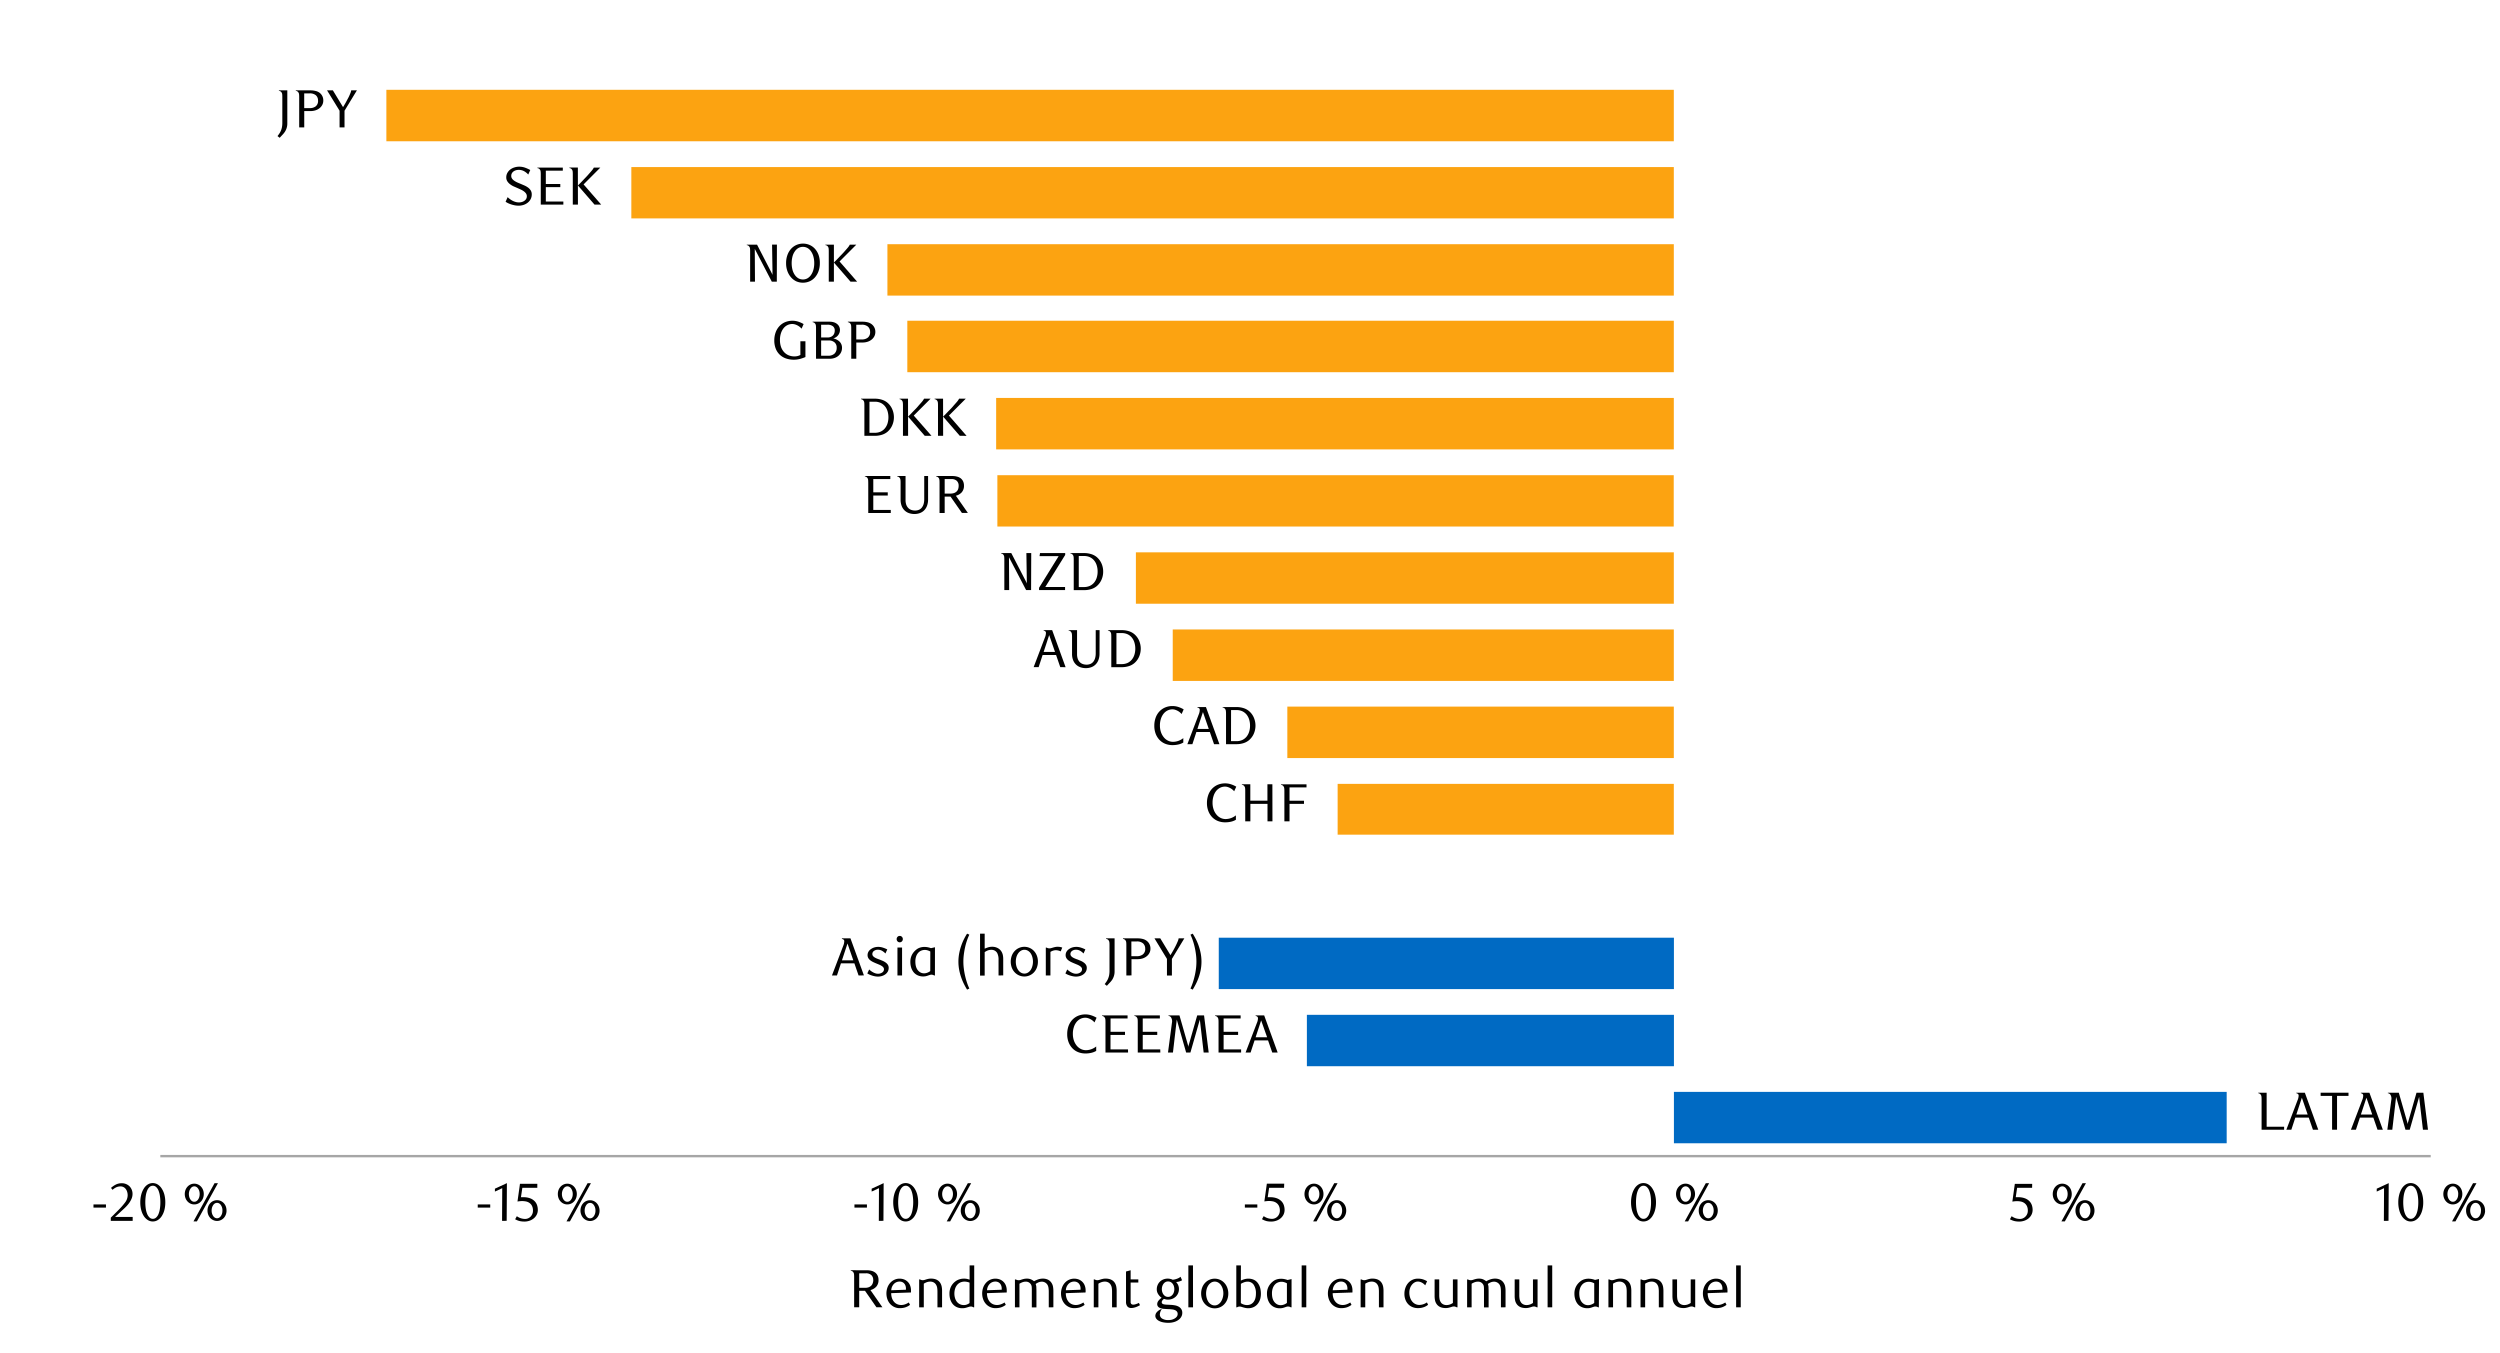 <svg id="Layer_1" data-name="Layer 1" xmlns="http://www.w3.org/2000/svg" xmlns:xlink="http://www.w3.org/1999/xlink" width="1460" height="790" viewBox="0 0 1460 790"><defs><style>.cls-1,.cls-4{fill:none;}.cls-2{fill:#006ac3;}.cls-3{fill:#fca311;}.cls-4{stroke:#a6a6a6;stroke-linejoin:round;stroke-width:1.42px;}.cls-5{clip-path:url(#clip-path);}</style><clipPath id="clip-path"><rect class="cls-1" x="33.66" y="31.23" width="1441.25" height="744.82"/></clipPath></defs><rect class="cls-2" x="977.57" y="637.66" width="322.81" height="30.01"/><rect class="cls-2" x="763.22" y="592.66" width="214.36" height="30.01"/><rect class="cls-2" x="711.76" y="547.62" width="265.81" height="30.01"/><path class="cls-3" d="M225.64,82.5H977.51V52.44H225.64ZM368.7,127.56H977.51v-30H368.7Zm149.55,45.07H977.51v-30H518.25Zm11.62,44.75H977.51V187.32H529.87Zm51.88,45.06H977.51V232.38H581.75Zm.71,45.07h395v-30h-395Zm80.9,45.06H977.51v-30H663.36Zm21.52,45.09H977.51V367.6H684.88Zm66.92,45.07H977.51V412.66H751.8Zm29.38,44.72H977.51V457.76H781.18Z"/><line class="cls-4" x1="93.62" y1="675.18" x2="1419.55" y2="675.18"/><g class="cls-5"><path d="M1333.93,659.78h-13.16v-17.3c0-.72,0-1.35-.06-1.9a2.39,2.39,0,0,0-.5-1.37,1.71,1.71,0,0,0-.62-.53,2,2,0,0,0-.8-.26v-.28h4.93V658h10.21Z"/><path d="M1350.76,659.78l-2.45-7.1h-7.85l-2.32,7.1h-2.92l6.53-17.18a7.45,7.45,0,0,0,.66-2.89q-.06-1-1.38-1.29v-.28h5l7.85,21.64Zm-6.47-18.72-3.23,9.83h6.62Z"/><path d="M1364.83,640v19.75h-2.89V640h-6.69v-1.86h16.27V640Z"/><path d="M1388.48,659.78l-2.45-7.1h-7.85l-2.33,7.1h-2.92l6.54-17.18a7.22,7.22,0,0,0,.65-2.89q-.06-1-1.38-1.29v-.28h5l7.85,21.64ZM1382,641.06l-3.24,9.83h6.63Z"/><path d="M1415,659.78l-2.23-19.22-5.49,19.22h-2.48l-5.47-19.22-2.23,19.22h-2.89l2.3-17.3a4.31,4.31,0,0,0-.57-3.27,2.09,2.09,0,0,0-.64-.53,2,2,0,0,0-.8-.26v-.28h6.4l4.9,17.12a4.54,4.54,0,0,1,.16.66c0,.23.07.43.09.59,0-.16.06-.36.11-.58s.11-.43.18-.64l4.9-17.15h4l2.71,21.64Z"/></g><g class="cls-5"><path d="M639.18,597.1a6,6,0,0,0-.91-.93,7.05,7.05,0,0,0-1.28-.88,8.21,8.21,0,0,0-1.51-.66,5,5,0,0,0-1.62-.27A6.44,6.44,0,0,0,631,595a7,7,0,0,0-2.33,1.89,9,9,0,0,0-1.55,3,12.19,12.19,0,0,0-.57,3.84,12,12,0,0,0,.63,4,9.88,9.88,0,0,0,1.68,3,7.58,7.58,0,0,0,2.44,1.92,6.68,6.68,0,0,0,2.9.66,9.4,9.4,0,0,0,3.05-.54,9.65,9.65,0,0,0,2.93-1.63v2.58a9.78,9.78,0,0,1-2.74,1.1,14.93,14.93,0,0,1-3.59.41,11.36,11.36,0,0,1-4.14-.76,9.31,9.31,0,0,1-3.36-2.22,10.61,10.61,0,0,1-2.27-3.55,12.85,12.85,0,0,1-.83-4.8,13.82,13.82,0,0,1,.73-4.57,10.75,10.75,0,0,1,2.13-3.63,10,10,0,0,1,3.35-2.41,11.29,11.29,0,0,1,7.85-.33,15.25,15.25,0,0,1,3.09,1.4Z"/><path d="M658.79,614.69H645.6V597.37c0-.71,0-1.34-.06-1.9a2.36,2.36,0,0,0-.5-1.36,1.94,1.94,0,0,0-.62-.54,1.87,1.87,0,0,0-.8-.25V593H658.5v1.79h-9.94v7.77H657v1.86h-8.47v8.44h10.23Z"/><path d="M677.64,614.69H664.45V597.37c0-.71,0-1.34-.06-1.9a2.36,2.36,0,0,0-.5-1.36,1.84,1.84,0,0,0-.62-.54,1.87,1.87,0,0,0-.8-.25V593h14.89v1.79h-10v7.77h8.47v1.86h-8.47v8.44h10.23Z"/><path d="M702.94,614.69l-2.23-19.26-5.51,19.26h-2.49l-5.47-19.26L685,614.69h-2.89l2.3-17.34a4.35,4.35,0,0,0-.57-3.27,2.18,2.18,0,0,0-.65-.54,1.87,1.87,0,0,0-.8-.25V593h6.42l4.91,17.15c.06.21.11.43.16.66s.07.43.09.6a5.88,5.88,0,0,1,.11-.59c0-.22.11-.43.18-.64L699.17,593h4l2.71,21.68Z"/><path d="M724.81,614.69H711.63V597.37c0-.71,0-1.34-.07-1.9a2.36,2.36,0,0,0-.5-1.36,2,2,0,0,0-1.42-.79V593h14.89v1.79h-9.94v7.77h8.46v1.86h-8.46v8.44h10.22Z"/><path d="M743,614.69l-2.46-7.11h-7.87l-2.33,7.11h-2.92L734,597.47a7.1,7.1,0,0,0,.66-2.89q-.06-1-1.38-1.29V593h5l7.87,21.68Zm-6.49-18.76-3.24,9.85H740Z"/></g><g class="cls-5"><path d="M501.41,569.68l-2.45-7.1h-7.85l-2.33,7.1h-2.92l6.53-17.18a7.41,7.41,0,0,0,.66-2.88c0-.7-.5-1.12-1.38-1.29V548h5l7.86,21.64ZM494.94,551l-3.24,9.83h6.63Z"/><path d="M517.1,556.84a8.83,8.83,0,0,0-1.92-1.54,4.78,4.78,0,0,0-2.49-.66,3.69,3.69,0,0,0-2.32.72,2.18,2.18,0,0,0-.92,1.79,1.8,1.8,0,0,0,.34,1.1,3.33,3.33,0,0,0,.91.83,9,9,0,0,0,1.32.68c.5.21,1,.41,1.57.59l1.92.79a8.78,8.78,0,0,1,1.74,1,4.86,4.86,0,0,1,1.26,1.3,3.31,3.31,0,0,1,.48,1.82,4.33,4.33,0,0,1-.53,2.14,5.15,5.15,0,0,1-1.39,1.58,6.51,6.51,0,0,1-2,1,8,8,0,0,1-2.32.35,9,9,0,0,1-1.68-.16,13.87,13.87,0,0,1-1.69-.41,12.7,12.7,0,0,1-1.57-.58,9.25,9.25,0,0,1-1.3-.7l1.09-2.33a8.57,8.57,0,0,0,1,.88,11.68,11.68,0,0,0,1.26.8,8.31,8.31,0,0,0,1.4.6,4.68,4.68,0,0,0,1.46.23,4.12,4.12,0,0,0,2.52-.75,2.21,2.21,0,0,0,1-1.82,1.85,1.85,0,0,0-.36-1.12,3.8,3.8,0,0,0-1-.88,9.89,9.89,0,0,0-1.38-.72l-1.62-.67c-.63-.25-1.25-.53-1.87-.82a9.81,9.81,0,0,1-1.68-1,4.72,4.72,0,0,1-1.21-1.32,3.39,3.39,0,0,1-.46-1.76,3.93,3.93,0,0,1,.52-2,4.73,4.73,0,0,1,1.4-1.49,6.73,6.73,0,0,1,2-1,7.88,7.88,0,0,1,2.29-.33,8.6,8.6,0,0,1,2.87.48,17.41,17.41,0,0,1,2.43,1Z"/><path d="M527.25,548.45a1.83,1.83,0,0,1-.52,1.31,1.73,1.73,0,0,1-1.3.55,1.69,1.69,0,0,1-1.27-.55,1.94,1.94,0,0,1,0-2.64,1.66,1.66,0,0,1,1.27-.55,1.69,1.69,0,0,1,1.3.55A1.84,1.84,0,0,1,527.25,548.45Zm-.44,21.23h-2.7v-16.3h2.7Z"/><path d="M546,569.68h-.44a3.17,3.17,0,0,0-1.54-.47,3,3,0,0,0-1,.16c-.34.1-.7.22-1.07.36a11.5,11.5,0,0,1-1.24.36,7,7,0,0,1-1.53.16,7.61,7.61,0,0,1-3.32-.69,6.57,6.57,0,0,1-2.39-1.89,8.39,8.39,0,0,1-1.37-2.7,11.1,11.1,0,0,1-.45-3.2,8.89,8.89,0,0,1,1-4.29,9.28,9.28,0,0,1,2.47-2.9,6.81,6.81,0,0,1,2.25-1.2,8.2,8.2,0,0,1,2.46-.37,9.77,9.77,0,0,1,2.18.23,11.47,11.47,0,0,1,1.68.49l2.33-.54Zm-2.7-14a7.06,7.06,0,0,0-1.42-.63,5.54,5.54,0,0,0-3.86.12,4.84,4.84,0,0,0-1.77,1.26,6,6,0,0,0-1.23,2.12,9,9,0,0,0-.45,3q0,4.08,2.26,5.87a4.27,4.27,0,0,0,2.86,1,4.55,4.55,0,0,0,1.16-.14,6.91,6.91,0,0,0,1-.34,7.27,7.27,0,0,0,.84-.43,4.74,4.74,0,0,0,.58-.4Z"/><path d="M564.78,577.94q-.82-1.32-1.71-3.06a31.55,31.55,0,0,1-1.64-3.82,30.77,30.77,0,0,1-1.23-4.46,26.12,26.12,0,0,1,0-10,32.07,32.07,0,0,1,1.23-4.5,30.73,30.73,0,0,1,1.64-3.85q.88-1.74,1.71-3l1.32.6a29.45,29.45,0,0,0-1.4,3.45,36.06,36.06,0,0,0-1.1,3.94c-.3,1.37-.54,2.77-.72,4.18a32.18,32.18,0,0,0,0,8.32,40.62,40.62,0,0,0,.74,4.16c.31,1.36.68,2.67,1.09,3.93a30.39,30.39,0,0,0,1.39,3.48Z"/><path d="M583.15,569.68v-9.11a8.27,8.27,0,0,0-.78-4,3.89,3.89,0,0,0-1.44-1.41,4.09,4.09,0,0,0-1.94-.47,5.91,5.91,0,0,0-2.11.36,8.43,8.43,0,0,0-1.83,1v13.69h-2.7V545.25h2.7l0,8.78a18.71,18.71,0,0,1,1.93-.75,7.84,7.84,0,0,1,2.43-.37,6.76,6.76,0,0,1,3.19.73,5.57,5.57,0,0,1,2.21,2,6.57,6.57,0,0,1,.82,2,11.42,11.42,0,0,1,.25,2.49v9.5Z"/><path d="M606.14,561.61a9.56,9.56,0,0,1-.62,3.5,8.37,8.37,0,0,1-1.68,2.73,7.67,7.67,0,0,1-5.6,2.44,7.71,7.71,0,0,1-5.65-2.44,8.25,8.25,0,0,1-1.7-2.73,10.26,10.26,0,0,1,0-7,8.25,8.25,0,0,1,1.7-2.73,7.77,7.77,0,0,1,2.53-1.79,7.62,7.62,0,0,1,3.12-.65,7.46,7.46,0,0,1,3.08.65,7.63,7.63,0,0,1,2.52,1.79,8.37,8.37,0,0,1,1.68,2.73A9.51,9.51,0,0,1,606.14,561.61Zm-2.89,0a9.61,9.61,0,0,0-.38-2.72,7.41,7.41,0,0,0-1-2.21,5.06,5.06,0,0,0-1.6-1.47,3.93,3.93,0,0,0-2-.54,3.88,3.88,0,0,0-2,.54,5.17,5.17,0,0,0-1.6,1.47,7.21,7.21,0,0,0-1.07,2.21,10.18,10.18,0,0,0,0,5.44,7.19,7.19,0,0,0,1.06,2.21,5,5,0,0,0,1.6,1.49,3.95,3.95,0,0,0,4,0,5.25,5.25,0,0,0,1.6-1.49,7.41,7.41,0,0,0,1-2.21A9.61,9.61,0,0,0,603.25,561.61Z"/><path d="M619.45,555.61a6.75,6.75,0,0,0-2.79-.69,5.1,5.1,0,0,0-1.57.24,7.69,7.69,0,0,0-1.64.74v13.78h-2.7v-16.3h.42a3.89,3.89,0,0,0,.88.36,2.9,2.9,0,0,0,.8.11,3.72,3.72,0,0,0,1-.14l1.12-.33c.38-.12.8-.22,1.25-.32a6.9,6.9,0,0,1,1.49-.15,8.87,8.87,0,0,1,1.24.1,7.9,7.9,0,0,1,1.4.37Z"/><path d="M632.79,556.84a8.83,8.83,0,0,0-1.92-1.54,4.78,4.78,0,0,0-2.49-.66,3.67,3.67,0,0,0-2.32.72,2.19,2.19,0,0,0-.93,1.79,1.81,1.81,0,0,0,.35,1.1,3.33,3.33,0,0,0,.91.83,9,9,0,0,0,1.32.68c.5.21,1,.41,1.57.59l1.92.79a9.07,9.07,0,0,1,1.74,1,4.68,4.68,0,0,1,1.25,1.3,3.24,3.24,0,0,1,.49,1.82,4.33,4.33,0,0,1-.53,2.14,5.05,5.05,0,0,1-1.4,1.58,6.34,6.34,0,0,1-2,1,8,8,0,0,1-2.32.35,8.92,8.92,0,0,1-1.68-.16,13.87,13.87,0,0,1-1.69-.41,12.13,12.13,0,0,1-1.57-.58,9.25,9.25,0,0,1-1.3-.7l1.09-2.33a8.57,8.57,0,0,0,1,.88,11.68,11.68,0,0,0,1.26.8,8,8,0,0,0,1.4.6,4.68,4.68,0,0,0,1.46.23,4.09,4.09,0,0,0,2.51-.75,2.22,2.22,0,0,0,1-1.82,1.85,1.85,0,0,0-.36-1.12,4,4,0,0,0-1-.88,9.49,9.49,0,0,0-1.39-.72l-1.61-.67c-.63-.25-1.25-.53-1.87-.82a9.81,9.81,0,0,1-1.68-1,4.72,4.72,0,0,1-1.21-1.32,3.3,3.3,0,0,1-.46-1.76,3.93,3.93,0,0,1,.52-2,4.73,4.73,0,0,1,1.4-1.49,6.79,6.79,0,0,1,2-1,8,8,0,0,1,2.3-.33,8.6,8.6,0,0,1,2.87.48,17.94,17.94,0,0,1,2.43,1Z"/><path d="M650.92,548v19.29a8.61,8.61,0,0,1-.41,2.78,9.6,9.6,0,0,1-1,2.13A12.47,12.47,0,0,1,648,574c-.53.56-1.06,1.13-1.58,1.71l-1.29-1c.4-.51.77-1,1.11-1.53a9,9,0,0,0,.9-1.68,10.92,10.92,0,0,0,.6-2,14.21,14.21,0,0,0,.21-2.59V552.38c0-.71,0-1.35-.06-1.9a2.39,2.39,0,0,0-.5-1.37,1.87,1.87,0,0,0-.61-.53,1.91,1.91,0,0,0-.83-.25V548Z"/><path d="M657.79,569.68v-17.3c0-.71,0-1.35-.06-1.9a2.39,2.39,0,0,0-.5-1.37,1.87,1.87,0,0,0-.61-.53,1.91,1.91,0,0,0-.8-.25V548h8.54a12.32,12.32,0,0,1,2.92.33,6.43,6.43,0,0,1,2.32,1.06,5.52,5.52,0,0,1,2.26,4.68,5.2,5.2,0,0,1-.55,2.38,5.82,5.82,0,0,1-1.54,1.93,7.23,7.23,0,0,1-2.37,1.31,9.46,9.46,0,0,1-3,.47h-3.61v9.48Zm11-15.57a4,4,0,0,0-1.29-3.22,5.41,5.41,0,0,0-3.61-1.09h-3.17v8.61h3.17a5.41,5.41,0,0,0,3.61-1.09A4,4,0,0,0,668.82,554.11Z"/><path d="M684.39,560v9.73H681.5V560L674.22,548h3.39l5.94,9.8c.44-.71.93-1.54,1.47-2.48s1.05-1.88,1.52-2.82.88-1.82,1.21-2.63a6.84,6.84,0,0,0,.57-1.87h3.33Z"/><path d="M695.23,577.31a32.35,32.35,0,0,0,1.38-3.48c.42-1.26.78-2.57,1.1-3.93s.56-2.75.74-4.16a33.41,33.41,0,0,0,0-8.32c-.18-1.41-.42-2.81-.73-4.18a36.06,36.06,0,0,0-1.1-3.94,29.47,29.47,0,0,0-1.39-3.45l1.32-.6c.54.86,1.12,1.87,1.72,3a30.7,30.7,0,0,1,1.67,3.85,33.49,33.49,0,0,1,1.24,4.5,26.12,26.12,0,0,1,0,10,32.09,32.09,0,0,1-1.24,4.46,31.53,31.53,0,0,1-1.67,3.82c-.6,1.16-1.18,2.18-1.72,3.06Z"/></g><g class="cls-5"><path d="M720.75,462.11a6.51,6.51,0,0,0-.91-.92,7,7,0,0,0-1.27-.88,9,9,0,0,0-1.51-.66,5,5,0,0,0-1.61-.27,6.41,6.41,0,0,0-2.88.66,7,7,0,0,0-2.32,1.88,9.14,9.14,0,0,0-1.55,3,12.17,12.17,0,0,0-.57,3.83,11.87,11.87,0,0,0,.63,4,9.6,9.6,0,0,0,1.68,3,7.18,7.18,0,0,0,2.43,1.92,6.64,6.64,0,0,0,2.89.66,9.69,9.69,0,0,0,6-2.17v2.58a9.71,9.71,0,0,1-2.73,1.1,14.92,14.92,0,0,1-3.58.4,11.26,11.26,0,0,1-4.13-.75,9.41,9.41,0,0,1-3.36-2.21,10.53,10.53,0,0,1-2.26-3.55,12.75,12.75,0,0,1-.84-4.79,13.76,13.76,0,0,1,.74-4.56,10.43,10.43,0,0,1,2.12-3.62,10,10,0,0,1,3.35-2.41,11.3,11.3,0,0,1,7.83-.32,15.13,15.13,0,0,1,3.08,1.39Z"/><path d="M743.11,479.67h-2.89V469.46h-10v10.21h-3V462.36c0-.71,0-1.34-.06-1.9a2.38,2.38,0,0,0-.5-1.36,1.9,1.9,0,0,0-.61-.54,2,2,0,0,0-.8-.25V458h4.93v9.58h10V458h2.89Z"/><path d="M763,459.85h-9.92v7.76h8.45v1.85h-8.45v10.21h-3V462.39c0-.71,0-1.34-.07-1.9a2.36,2.36,0,0,0-.5-1.36,1.68,1.68,0,0,0-.61-.53,2,2,0,0,0-.8-.26v-.28H763Z"/></g><g class="cls-5"><path d="M690.05,417a7.09,7.09,0,0,0-.91-.93,7.93,7.93,0,0,0-1.27-.88,9.32,9.32,0,0,0-1.51-.66,5.1,5.1,0,0,0-1.62-.27,6.41,6.41,0,0,0-2.88.66,6.81,6.81,0,0,0-2.33,1.89,9.36,9.36,0,0,0-1.56,3,12.19,12.19,0,0,0-.57,3.84,11.93,11.93,0,0,0,.63,4,9.59,9.59,0,0,0,1.69,3,7.12,7.12,0,0,0,2.44,1.92,6.61,6.61,0,0,0,2.89.66,9.75,9.75,0,0,0,6-2.17v2.58a9.38,9.38,0,0,1-2.74,1.1,14.93,14.93,0,0,1-3.59.41,11.34,11.34,0,0,1-4.13-.75,9.61,9.61,0,0,1-3.37-2.22,10.65,10.65,0,0,1-2.27-3.56,13,13,0,0,1-.83-4.8,13.46,13.46,0,0,1,.74-4.56,10.52,10.52,0,0,1,2.12-3.64,10,10,0,0,1,3.35-2.41,10.84,10.84,0,0,1,4.43-.88,11.14,11.14,0,0,1,3.43.55,15.72,15.72,0,0,1,3.08,1.4Z"/><path d="M709,434.6l-2.46-7.11h-7.86l-2.33,7.11h-2.93L700,417.39a7.49,7.49,0,0,0,.66-2.9c0-.69-.51-1.12-1.39-1.29v-.28h5l7.87,21.68Zm-6.48-18.75-3.24,9.85h6.64Z"/><path d="M722.15,412.92a13.45,13.45,0,0,1,3.91.57,9.09,9.09,0,0,1,3.27,1.7,10.27,10.27,0,0,1,2.85,3.76,11.87,11.87,0,0,1,0,9.63,10.35,10.35,0,0,1-2.85,3.76,9.42,9.42,0,0,1-3.27,1.7,13.44,13.44,0,0,1-3.91.56H716V417.26c0-.71,0-1.34-.07-1.9a2.39,2.39,0,0,0-.5-1.37,1.71,1.71,0,0,0-.62-.53,1.88,1.88,0,0,0-.8-.26v-.28Zm-3.24,19.92H722a8.12,8.12,0,0,0,3.5-.69,7.09,7.09,0,0,0,2.48-1.92,8.62,8.62,0,0,0,1.52-2.88,11.72,11.72,0,0,0,.52-3.57,11.89,11.89,0,0,0-.52-3.59,8.62,8.62,0,0,0-1.52-2.9,7.33,7.33,0,0,0-2.48-1.92,8.12,8.12,0,0,0-3.5-.69h-3.06Z"/></g><g class="cls-5"><path d="M619.19,389.6l-2.45-7.1h-7.85l-2.32,7.1h-2.92l6.53-17.18a7.49,7.49,0,0,0,.66-2.89q-.06-1-1.38-1.29V368h5l7.85,21.64Zm-6.47-18.72-3.23,9.83h6.63Z"/><path d="M642.12,381.62a10.45,10.45,0,0,1-.63,3.81,7.4,7.4,0,0,1-1.71,2.67,6.78,6.78,0,0,1-2.53,1.57,9,9,0,0,1-3.11.52,9.8,9.8,0,0,1-3.09-.48,7.1,7.1,0,0,1-2.58-1.53,7.24,7.24,0,0,1-1.76-2.62,10,10,0,0,1-.64-3.78v-9.49c0-.71,0-1.34-.08-1.9a2.37,2.37,0,0,0-.52-1.36,1.8,1.8,0,0,0-.61-.54,2,2,0,0,0-.8-.25V368H629v14a8.09,8.09,0,0,0,.44,2.83,5.07,5.07,0,0,0,1.2,1.9,4.64,4.64,0,0,0,1.76,1.08,6.49,6.49,0,0,0,2.11.35,5.66,5.66,0,0,0,2.39-.47,4.42,4.42,0,0,0,1.67-1.35,6.44,6.44,0,0,0,1-2.09,10.22,10.22,0,0,0,.33-2.69V368h2.26Z"/><path d="M655.18,368a13.77,13.77,0,0,1,3.9.56,9.46,9.46,0,0,1,3.26,1.7,10.4,10.4,0,0,1,2.84,3.75,11.83,11.83,0,0,1,0,9.61,10.32,10.32,0,0,1-2.84,3.75,9.29,9.29,0,0,1-3.26,1.7,13.43,13.43,0,0,1-3.9.57H649V372.29c0-.71,0-1.34-.06-1.9a2.36,2.36,0,0,0-.5-1.36,1.9,1.9,0,0,0-.61-.54,2.06,2.06,0,0,0-.8-.25V368ZM652,387.84h3a8.12,8.12,0,0,0,3.5-.69,7,7,0,0,0,2.47-1.92,8.39,8.39,0,0,0,1.52-2.87,11.72,11.72,0,0,0,.52-3.57,11.87,11.87,0,0,0-.52-3.58,8.4,8.4,0,0,0-1.52-2.89,7.05,7.05,0,0,0-2.47-1.91,8.12,8.12,0,0,0-3.5-.69h-3Z"/></g><g class="cls-5"><path d="M602.16,344.59h-2.92l-10-19.16.12,19.16h-2.83V327.28c0-.71,0-1.34-.06-1.9A2.36,2.36,0,0,0,586,324a1.9,1.9,0,0,0-.61-.54,2,2,0,0,0-.8-.25V323h6l8.36,16.17c.1.21.24.49.39.82a3.68,3.68,0,0,1,.3.82c0-.36,0-.82,0-1.39s0-1.14,0-1.72l-.23-14.7h2.83Z"/><path d="M610.45,342.8H622v1.79h-15.2v-1.32l11.46-18.5H607.09l.28-1.79h14.7v1.1Z"/><path d="M633.25,323a13.32,13.32,0,0,1,3.89.57,9.23,9.23,0,0,1,3.27,1.69,10.49,10.49,0,0,1,2.84,3.75,11.56,11.56,0,0,1,1,4.83,11.4,11.4,0,0,1-1,4.78,10.44,10.44,0,0,1-2.84,3.76,9.23,9.23,0,0,1-3.27,1.69,13.32,13.32,0,0,1-3.89.57h-6.19V327.28c0-.71,0-1.34-.06-1.9a2.36,2.36,0,0,0-.5-1.36,1.9,1.9,0,0,0-.61-.54,2.06,2.06,0,0,0-.81-.25V323ZM630,342.83h3a8.12,8.12,0,0,0,3.5-.69,7,7,0,0,0,2.47-1.92,8.3,8.3,0,0,0,1.52-2.87,11.7,11.7,0,0,0,.52-3.56,11.83,11.83,0,0,0-.52-3.58,8.31,8.31,0,0,0-1.52-2.89,7,7,0,0,0-2.47-1.92,8.12,8.12,0,0,0-3.5-.69h-3Z"/></g><g class="cls-5"><path d="M520.22,299.58H507.06V282.3q0-1.07-.06-1.89a2.39,2.39,0,0,0-.5-1.37,1.81,1.81,0,0,0-.62-.53,1.87,1.87,0,0,0-.8-.25V278h14.86v1.79H510v7.75h8.45v1.86H510v8.41h10.21Z"/><path d="M542,291.61a10.49,10.49,0,0,1-.63,3.81,7.4,7.4,0,0,1-1.71,2.67,6.83,6.83,0,0,1-2.53,1.57,9,9,0,0,1-3.11.52,9.57,9.57,0,0,1-3.09-.49,6.9,6.9,0,0,1-2.57-1.52,7.2,7.2,0,0,1-1.76-2.62,10,10,0,0,1-.65-3.79v-9.48c0-.71,0-1.35-.07-1.9a2.55,2.55,0,0,0-.52-1.37,2.06,2.06,0,0,0-1.42-.78V278h4.9v14a8.13,8.13,0,0,0,.44,2.83,5.42,5.42,0,0,0,1.2,1.9,4.64,4.64,0,0,0,1.76,1.08,6.52,6.52,0,0,0,2.11.34,5.53,5.53,0,0,0,2.4-.47,4.31,4.31,0,0,0,1.67-1.35,6.08,6.08,0,0,0,1-2.08,10.27,10.27,0,0,0,.33-2.69V278H542Z"/><path d="M556.16,278a10.2,10.2,0,0,1,2.75.34,6.08,6.08,0,0,1,2.15,1,5,5,0,0,1,1.4,1.78,5.92,5.92,0,0,1,.5,2.51,5.62,5.62,0,0,1-1.31,3.88,6.8,6.8,0,0,1-3.41,2l7,10.05h-3.48L555.09,290h-3.4v9.61h-3v-17.3c0-.71,0-1.35-.06-1.9a2.39,2.39,0,0,0-.5-1.37,1.87,1.87,0,0,0-.61-.53,1.91,1.91,0,0,0-.81-.25V278Zm3.69,5.77a3.83,3.83,0,0,0-1.13-3,4.51,4.51,0,0,0-3.11-1h-3.92v8.48h3.36a6.06,6.06,0,0,0,2.27-.37,4,4,0,0,0,1.49-1,3.5,3.5,0,0,0,.8-1.43A5.68,5.68,0,0,0,559.85,283.72Z"/></g><g class="cls-5"><path d="M511,232.83a13.43,13.43,0,0,1,3.9.57,9.39,9.39,0,0,1,3.28,1.7,10.44,10.44,0,0,1,2.84,3.76,11.77,11.77,0,0,1,0,9.63,10.44,10.44,0,0,1-2.84,3.76,9.39,9.39,0,0,1-3.28,1.7,13.43,13.43,0,0,1-3.9.57h-6.2V237.18c0-.72,0-1.35-.06-1.91a2.35,2.35,0,0,0-.51-1.37,1.77,1.77,0,0,0-.61-.53,1.87,1.87,0,0,0-.8-.25v-.29Zm-3.24,19.92h3.05a8.14,8.14,0,0,0,3.51-.69,7,7,0,0,0,2.47-1.92,8.45,8.45,0,0,0,1.53-2.88,12,12,0,0,0,.52-3.57,12.26,12.26,0,0,0-.52-3.59,8.59,8.59,0,0,0-1.53-2.89,7,7,0,0,0-2.47-1.92,8.14,8.14,0,0,0-3.51-.69h-3.05Z"/><path d="M530.33,254.52h-3V237.18c0-.72,0-1.35-.07-1.91a2.41,2.41,0,0,0-.5-1.37,1.87,1.87,0,0,0-.61-.53,1.91,1.91,0,0,0-.81-.25v-.29h4.94Zm9.73,0-9.73-11.21q1.51-1.5,3-3.08c1-1,2-2,2.83-3s1.62-1.81,2.25-2.58a8.44,8.44,0,0,0,1.23-1.81h3.81l-9.82,9.85L544,254.52Z"/><path d="M550.79,254.52h-3V237.18c0-.72,0-1.35-.06-1.91a2.41,2.41,0,0,0-.5-1.37,1.91,1.91,0,0,0-.62-.53,1.87,1.87,0,0,0-.8-.25v-.29h4.94Zm9.73,0-9.73-11.21q1.51-1.5,3-3.08c1-1,2-2,2.83-3s1.62-1.81,2.25-2.58a8.44,8.44,0,0,0,1.23-1.81H564l-9.82,9.85,10.29,11.84Z"/></g><g class="cls-5"><path d="M470.37,208.51a22.09,22.09,0,0,1-3.17,1.1,14.31,14.31,0,0,1-8.27-.3,10,10,0,0,1-3.61-2.22,9.68,9.68,0,0,1-2.31-3.53,12.87,12.87,0,0,1-.82-4.76,13.7,13.7,0,0,1,.74-4.55,10.61,10.61,0,0,1,2.12-3.64,9.8,9.8,0,0,1,3.34-2.42,11.26,11.26,0,0,1,7.84-.33,15.41,15.41,0,0,1,3.08,1.4l-1.2,2.7a6.53,6.53,0,0,0-.91-.93,7.93,7.93,0,0,0-1.27-.88,8.6,8.6,0,0,0-1.54-.66,5.37,5.37,0,0,0-1.68-.27,6.49,6.49,0,0,0-2.89.66,6.64,6.64,0,0,0-2.28,1.89,9.31,9.31,0,0,0-1.5,2.95,12.48,12.48,0,0,0-.55,3.83,12.24,12.24,0,0,0,.61,4,8.64,8.64,0,0,0,1.73,3,7.58,7.58,0,0,0,2.68,1.92,8.76,8.76,0,0,0,3.49.67,7.66,7.66,0,0,0,1.87-.23,6.68,6.68,0,0,0,1.55-.62v-8h2.95Z"/><path d="M484.41,187.87a8.3,8.3,0,0,1,2.75.41,5.66,5.66,0,0,1,1.9,1.1,4.39,4.39,0,0,1,1.11,1.56,4.52,4.52,0,0,1,.36,1.77,4.73,4.73,0,0,1-.26,1.56,5.52,5.52,0,0,1-.75,1.42,5,5,0,0,1-1.22,1.17,5.64,5.64,0,0,1-1.67.75,7.78,7.78,0,0,1,3.71,1.93,5.05,5.05,0,0,1,1.39,3.79,5.69,5.69,0,0,1-.49,2.27,6.25,6.25,0,0,1-1.4,2,6.64,6.64,0,0,1-2.28,1.39,8.26,8.26,0,0,1-3,.52h-8v-17.3c0-.71,0-1.35-.06-1.9a2.39,2.39,0,0,0-.5-1.37,1.91,1.91,0,0,0-.62-.53,1.87,1.87,0,0,0-.8-.25v-.29Zm-.94,9.21a4.46,4.46,0,0,0,1.57-.27,4,4,0,0,0,1.27-.77,3.36,3.36,0,0,0,.86-1.26,4.5,4.5,0,0,0,.32-1.76,3,3,0,0,0-1.13-2.54,5.13,5.13,0,0,0-3.11-.85h-3.71v7.45Zm.06,10.67a5.34,5.34,0,0,0,3.8-1.22,4.59,4.59,0,0,0,1.29-3.49,3.84,3.84,0,0,0-1.29-3.12,5,5,0,0,0-3.3-1.09h-4.49v8.92Z"/><path d="M497.13,209.51v-17.3c0-.71,0-1.35-.06-1.9a2.39,2.39,0,0,0-.51-1.37,1.77,1.77,0,0,0-.61-.53,1.87,1.87,0,0,0-.8-.25v-.29h8.54a12.26,12.26,0,0,1,2.92.33,6.48,6.48,0,0,1,2.33,1.06,5.54,5.54,0,0,1,2.26,4.68,5.34,5.34,0,0,1-.55,2.38,6,6,0,0,1-1.54,1.93,7.33,7.33,0,0,1-2.37,1.31,9.52,9.52,0,0,1-3.05.47h-3.61v9.48Zm11-15.57a4,4,0,0,0-1.29-3.22,5.41,5.41,0,0,0-3.61-1.09h-3.17v8.61h3.17a5.41,5.41,0,0,0,3.61-1.09A4,4,0,0,0,508.15,193.94Z"/></g><g class="cls-5"><path d="M453.66,164.5h-2.92l-9.95-19.15.12,19.15h-2.83V147.2c0-.71,0-1.34-.06-1.9a2.41,2.41,0,0,0-.5-1.37,2,2,0,0,0-.61-.53,1.87,1.87,0,0,0-.8-.25v-.28h6L450.43,159c.1.21.24.48.39.82a3.46,3.46,0,0,1,.3.81q0-.53,0-1.38c0-.56,0-1.14,0-1.73l-.23-14.69h2.83Z"/><path d="M478.78,153.7a13.54,13.54,0,0,1-.78,4.74,11.13,11.13,0,0,1-2.12,3.6,9.16,9.16,0,0,1-3.14,2.28,9.77,9.77,0,0,1-7.65,0A9.35,9.35,0,0,1,462,162a11,11,0,0,1-2.13-3.6,13.31,13.31,0,0,1-.79-4.74,13.5,13.5,0,0,1,.79-4.76,10.73,10.73,0,0,1,2.13-3.59,9.16,9.16,0,0,1,3.14-2.26,9.65,9.65,0,0,1,7.65,0,9,9,0,0,1,3.14,2.26,10.87,10.87,0,0,1,2.12,3.59A13.74,13.74,0,0,1,478.78,153.7Zm-3.26,0a14.14,14.14,0,0,0-.49-3.85,9.68,9.68,0,0,0-1.35-3,6.25,6.25,0,0,0-2.09-2,5.53,5.53,0,0,0-5.35,0,6.44,6.44,0,0,0-2.09,2,9.23,9.23,0,0,0-1.35,3,15.88,15.88,0,0,0,0,7.67,9.39,9.39,0,0,0,1.35,3,6.7,6.7,0,0,0,2.09,2,5.46,5.46,0,0,0,5.35,0,6.49,6.49,0,0,0,2.09-2,9.84,9.84,0,0,0,1.35-3A14,14,0,0,0,475.52,153.7Z"/><path d="M487,164.5h-3V147.2c0-.71,0-1.34-.06-1.9a2.41,2.41,0,0,0-.5-1.37,2,2,0,0,0-.62-.53,1.87,1.87,0,0,0-.8-.25v-.28H487Zm9.71,0L487,153.32c1-1,2-2,3-3.07s2-2.05,2.83-3,1.62-1.81,2.25-2.58a8.7,8.7,0,0,0,1.22-1.8h3.8l-9.8,9.83,10.27,11.8Z"/></g><g class="cls-5"><path d="M308.49,101.94a8.55,8.55,0,0,0-2.33-1.91,6.29,6.29,0,0,0-3.21-.82,5.67,5.67,0,0,0-1.74.25,4.51,4.51,0,0,0-1.38.71,3.17,3.17,0,0,0-.93,1.1,3.07,3.07,0,0,0-.33,1.43,2.71,2.71,0,0,0,.47,1.61,4.77,4.77,0,0,0,1.24,1.21,11.58,11.58,0,0,0,1.75,1c.65.29,1.32.57,2,.84l2.33,1a11,11,0,0,1,2.09,1.23,6,6,0,0,1,1.51,1.66,4.29,4.29,0,0,1,.58,2.28,5.85,5.85,0,0,1-.64,2.76,6.37,6.37,0,0,1-1.71,2.07,8,8,0,0,1-2.45,1.31,9.24,9.24,0,0,1-2.86.45,12.53,12.53,0,0,1-2.08-.18,16.74,16.74,0,0,1-2.06-.5,14.06,14.06,0,0,1-1.88-.72,11.7,11.7,0,0,1-1.59-.89l1.2-2.7a11.71,11.71,0,0,0,2.85,2.1,9.36,9.36,0,0,0,1.8.71,6.78,6.78,0,0,0,1.88.27,6.15,6.15,0,0,0,1.86-.27,4.72,4.72,0,0,0,1.47-.74,3.3,3.3,0,0,0,1-1.13,3,3,0,0,0,.34-1.42,2.86,2.86,0,0,0-.48-1.65,5.63,5.63,0,0,0-1.29-1.29,10.07,10.07,0,0,0-1.84-1.05c-.69-.32-1.39-.63-2.1-.94s-1.51-.66-2.28-1a11.45,11.45,0,0,1-2-1.29,6.33,6.33,0,0,1-1.46-1.65,4.1,4.1,0,0,1-.56-2.19,5.21,5.21,0,0,1,.65-2.61A6.37,6.37,0,0,1,298,99a7.68,7.68,0,0,1,2.44-1.23,9.36,9.36,0,0,1,2.77-.43,9.91,9.91,0,0,1,3.52.62,21.92,21.92,0,0,1,2.95,1.33Z"/><path d="M329,119.5H315.81V102.22c0-.71,0-1.35-.07-1.9a2.29,2.29,0,0,0-.5-1.36,1.8,1.8,0,0,0-.61-.54,2,2,0,0,0-.8-.25v-.28h14.85v1.79h-9.92v7.76h8.45v1.85h-8.45v8.42H329Z"/><path d="M337.51,119.5h-3V102.19c0-.71,0-1.34-.06-1.9a2.36,2.36,0,0,0-.5-1.36,1.9,1.9,0,0,0-.61-.54,2,2,0,0,0-.8-.25v-.28h4.93Zm9.7,0-9.7-11.18c1-1,2-2,3-3.08s1.95-2,2.82-3,1.62-1.81,2.25-2.58a8,8,0,0,0,1.22-1.8h3.8l-9.79,9.83L351.1,119.5Z"/></g><g class="cls-5"><path d="M167.79,52.77V72.05a8.57,8.57,0,0,1-.41,2.78,9.19,9.19,0,0,1-1,2.13,12.47,12.47,0,0,1-1.45,1.79c-.53.56-1.06,1.13-1.58,1.72l-1.29-1c.4-.5.77-1,1.11-1.52a9.64,9.64,0,0,0,.9-1.68,10.51,10.51,0,0,0,.59-2,13.24,13.24,0,0,0,.22-2.59V57.1c0-.71,0-1.34-.06-1.9a2.41,2.41,0,0,0-.5-1.37,2,2,0,0,0-.61-.53,1.91,1.91,0,0,0-.84-.25v-.28Z"/><path d="M174.73,74.4V57.1c0-.71,0-1.34-.07-1.9a2.41,2.41,0,0,0-.5-1.37,2,2,0,0,0-.61-.53,1.87,1.87,0,0,0-.8-.25v-.28h8.54a12.26,12.26,0,0,1,2.92.33,6.34,6.34,0,0,1,2.32,1,5.52,5.52,0,0,1,2.27,4.68,5.3,5.3,0,0,1-.55,2.38,6.09,6.09,0,0,1-1.54,1.94,7.32,7.32,0,0,1-2.37,1.3,9.56,9.56,0,0,1-3.05.47h-3.61V74.4Zm11-15.57a4,4,0,0,0-1.29-3.22,5.46,5.46,0,0,0-3.61-1.08h-3.17v8.6h3.17a5.46,5.46,0,0,0,3.61-1.08A4,4,0,0,0,185.75,58.83Z"/><path d="M201.2,64.67V74.4h-2.89V64.67L191,52.77h3.4l5.94,9.79c.44-.71.93-1.53,1.47-2.48s1-1.88,1.52-2.82.87-1.82,1.21-2.62a7.22,7.22,0,0,0,.56-1.87h3.33Z"/></g><g class="cls-5"><path d="M54.59,705.24v-1.85h7.29v1.85Z"/><path d="M64.7,713v-1.88L68.85,707a41.1,41.1,0,0,0,4.16-4.7,7.11,7.11,0,0,0,1.55-4.19,7,7,0,0,0-.3-2.09,5.28,5.28,0,0,0-.83-1.66,3.81,3.81,0,0,0-1.3-1.1,3.85,3.85,0,0,0-1.75-.4,6,6,0,0,0-2.54.55,8.16,8.16,0,0,0-2.1,1.46l-.91-1.13a12.67,12.67,0,0,1,3-2.05,7.89,7.89,0,0,1,3.33-.68,6.32,6.32,0,0,1,2.42.46,6.08,6.08,0,0,1,2,1.28,6.16,6.16,0,0,1,1.33,2,6.26,6.26,0,0,1,.49,2.52,7.06,7.06,0,0,1-.55,2.74,13.45,13.45,0,0,1-1.35,2.44,18.32,18.32,0,0,1-1.7,2.05c-.59.62-1.13,1.14-1.62,1.58l-5,4.61h10.3V713Z"/><path d="M96.54,702.18a17.54,17.54,0,0,1-.54,4.49,12,12,0,0,1-1.54,3.54,7.4,7.4,0,0,1-2.32,2.31,5.45,5.45,0,0,1-2.93.82,5.34,5.34,0,0,1-2.88-.83A7.76,7.76,0,0,1,84,710.2a12.13,12.13,0,0,1-1.52-3.53,17.41,17.41,0,0,1-.55-4.46,17.91,17.91,0,0,1,.55-4.53A12.74,12.74,0,0,1,84,694.1a7.23,7.23,0,0,1,2.28-2.35,5.53,5.53,0,0,1,5.83,0,7.66,7.66,0,0,1,2.32,2.35A12.14,12.14,0,0,1,96,697.67,17.7,17.7,0,0,1,96.54,702.18Zm-2.89,0a24.66,24.66,0,0,0-.28-3.86,13.61,13.61,0,0,0-.83-3.11,5.58,5.58,0,0,0-1.37-2,2.76,2.76,0,0,0-1.91-.74,2.8,2.8,0,0,0-1.92.74,5.6,5.6,0,0,0-1.36,2,13.17,13.17,0,0,0-.84,3.08,26.54,26.54,0,0,0,0,7.69,13.3,13.3,0,0,0,.85,3.08,5.89,5.89,0,0,0,1.38,2,2.76,2.76,0,0,0,1.89.74,2.81,2.81,0,0,0,1.9-.74,5.63,5.63,0,0,0,1.38-2,13.24,13.24,0,0,0,.83-3.07A23.71,23.71,0,0,0,93.65,702.22Z"/><path d="M119,697.33a6.6,6.6,0,0,1-.44,2.43,5.89,5.89,0,0,1-1.19,1.91,5.3,5.3,0,0,1-1.77,1.26,5.28,5.28,0,0,1-4.31,0,5.43,5.43,0,0,1-1.75-1.26,5.89,5.89,0,0,1-1.19-1.91,6.6,6.6,0,0,1-.44-2.43,6.7,6.7,0,0,1,.44-2.44,5.89,5.89,0,0,1,1.19-1.91,5.43,5.43,0,0,1,1.75-1.26,5.28,5.28,0,0,1,4.31,0,5.3,5.3,0,0,1,1.77,1.26,5.89,5.89,0,0,1,1.19,1.91A6.7,6.7,0,0,1,119,697.33Zm-2.39,0a6.5,6.5,0,0,0-.23-1.75,5.09,5.09,0,0,0-.66-1.41,3.28,3.28,0,0,0-1-1,2.43,2.43,0,0,0-2.48,0,3.15,3.15,0,0,0-1,1,5.12,5.12,0,0,0-.68,1.41,5.78,5.78,0,0,0-.25,1.75,6.42,6.42,0,0,0,.23,1.74,5.09,5.09,0,0,0,.66,1.41,3.28,3.28,0,0,0,1,1,2.45,2.45,0,0,0,1.27.35,2.4,2.4,0,0,0,1.24-.35,3.28,3.28,0,0,0,1-1,5.09,5.09,0,0,0,.66-1.41A6.42,6.42,0,0,0,116.61,697.33ZM115,713.28h-2L125.28,691h2Zm17.3-6.31a6.6,6.6,0,0,1-.44,2.43,6,6,0,0,1-1.19,1.92,5.49,5.49,0,0,1-1.76,1.25,5,5,0,0,1-2.14.46,5.2,5.2,0,0,1-2.18-.46,5.42,5.42,0,0,1-1.77-1.25,6.07,6.07,0,0,1-1.2-1.92,6.6,6.6,0,0,1-.44-2.43,6.7,6.7,0,0,1,.44-2.44,5.91,5.91,0,0,1,1.2-1.91,5.45,5.45,0,0,1,1.77-1.26,5.35,5.35,0,0,1,2.18-.45,5.17,5.17,0,0,1,2.14.45,5.51,5.51,0,0,1,1.76,1.26,5.89,5.89,0,0,1,1.19,1.91A6.7,6.7,0,0,1,132.28,707Zm-2.39,0a6.12,6.12,0,0,0-.23-1.75,5.09,5.09,0,0,0-.66-1.41,3.4,3.4,0,0,0-1-1,2.42,2.42,0,0,0-1.25-.34,2.48,2.48,0,0,0-1.28.34,3.18,3.18,0,0,0-1,1,5.09,5.09,0,0,0-.66,1.41,6.12,6.12,0,0,0-.24,1.75,6,6,0,0,0,.24,1.74,5.09,5.09,0,0,0,.66,1.41,3.18,3.18,0,0,0,1,1,2.49,2.49,0,0,0,1.28.35,2.43,2.43,0,0,0,1.25-.35,3.4,3.4,0,0,0,1-1,5.09,5.09,0,0,0,.66-1.41A6.05,6.05,0,0,0,129.89,707Z"/></g><g class="cls-5"><path d="M279,705.24v-1.85h7.29v1.85Z"/><path d="M293.21,713l.1-19.12-4.28,2v-1.69l7-3.24-.13,22Z"/><path d="M313.78,693.68h-8.73l-.82,5.5.69,0h.7a10.76,10.76,0,0,1,4.13.69,7.1,7.1,0,0,1,2.6,1.76,6.13,6.13,0,0,1,1.35,2.37,8.79,8.79,0,0,1,.39,2.52,6.22,6.22,0,0,1-.64,2.85,6.61,6.61,0,0,1-1.73,2.16,7.74,7.74,0,0,1-2.51,1.38,9.07,9.07,0,0,1-3,.49,13,13,0,0,1-2.56-.26,10.81,10.81,0,0,1-2.81-1.09l1-1.79a8.22,8.22,0,0,0,4.86,1.6,4.31,4.31,0,0,0,1.68-.34,4.61,4.61,0,0,0,1.48-1,4.9,4.9,0,0,0,1-1.5,4.78,4.78,0,0,0,.39-2,6,6,0,0,0-.57-2.78,4.62,4.62,0,0,0-1.46-1.71,5.35,5.35,0,0,0-2-.87,11.76,11.76,0,0,0-2.28-.23,13.37,13.37,0,0,0-1.42.08c-.48.05-.91.11-1.31.17l1.45-10.36h10.14Z"/><path d="M336.86,697.33a6.41,6.41,0,0,1-.44,2.43,5.89,5.89,0,0,1-1.19,1.91,5.3,5.3,0,0,1-1.77,1.26,5.25,5.25,0,0,1-4.3,0,5.47,5.47,0,0,1-1.76-1.26,6.06,6.06,0,0,1-1.19-1.91,6.6,6.6,0,0,1-.43-2.43,6.69,6.69,0,0,1,.43-2.44A6.06,6.06,0,0,1,327.4,693a5.47,5.47,0,0,1,1.76-1.26,5.25,5.25,0,0,1,4.3,0,5.3,5.3,0,0,1,1.77,1.26,5.89,5.89,0,0,1,1.19,1.91A6.49,6.49,0,0,1,336.86,697.33Zm-2.38,0a6.12,6.12,0,0,0-.24-1.75,5.09,5.09,0,0,0-.66-1.41,3.25,3.25,0,0,0-1-1,2.45,2.45,0,0,0-2.49,0,3.25,3.25,0,0,0-1,1,5.43,5.43,0,0,0-.68,1.41,6.11,6.11,0,0,0-.25,1.75,6,6,0,0,0,.24,1.74,5.09,5.09,0,0,0,.66,1.41,3.25,3.25,0,0,0,1,1,2.44,2.44,0,0,0,2.52,0,3.25,3.25,0,0,0,1-1,5.09,5.09,0,0,0,.66-1.41A6,6,0,0,0,334.48,697.33Zm-1.64,15.95h-2L343.14,691h1.95ZM350.15,707a6.6,6.6,0,0,1-.44,2.43,6.07,6.07,0,0,1-1.2,1.92,5.49,5.49,0,0,1-1.76,1.25,5,5,0,0,1-2.13.46,5.17,5.17,0,0,1-2.18-.46,5.46,5.46,0,0,1-1.78-1.25,6,6,0,0,1-1.19-1.92A6.41,6.41,0,0,1,339,707a6.49,6.49,0,0,1,.44-2.44,5.89,5.89,0,0,1,1.19-1.91,5.49,5.49,0,0,1,1.78-1.26,5.32,5.32,0,0,1,2.18-.45,5.15,5.15,0,0,1,2.13.45,5.51,5.51,0,0,1,1.76,1.26,5.91,5.91,0,0,1,1.2,1.91A6.7,6.7,0,0,1,350.15,707Zm-2.39,0a6.12,6.12,0,0,0-.24-1.75,5.09,5.09,0,0,0-.66-1.41,3.18,3.18,0,0,0-1-1,2.42,2.42,0,0,0-1.25-.34,2.48,2.48,0,0,0-1.28.34,3.4,3.4,0,0,0-1,1,5.09,5.09,0,0,0-.66,1.41,6.12,6.12,0,0,0-.23,1.75,6.05,6.05,0,0,0,.23,1.74,5.09,5.09,0,0,0,.66,1.41,3.4,3.4,0,0,0,1,1,2.49,2.49,0,0,0,1.28.35,2.43,2.43,0,0,0,1.25-.35,3.18,3.18,0,0,0,1-1,5.09,5.09,0,0,0,.66-1.41A6,6,0,0,0,347.76,707Z"/></g><g class="cls-5"><path d="M499,705.24v-1.85h7.29v1.85Z"/><path d="M513.23,713l.09-19.12-4.27,2v-1.69l7-3.24-.12,22Z"/><path d="M536.21,702.18a17.54,17.54,0,0,1-.54,4.49,12,12,0,0,1-1.54,3.54,7.4,7.4,0,0,1-2.32,2.31,5.45,5.45,0,0,1-2.93.82,5.34,5.34,0,0,1-2.88-.83,7.76,7.76,0,0,1-2.29-2.31,12.13,12.13,0,0,1-1.52-3.53,17.41,17.41,0,0,1-.55-4.46,17.91,17.91,0,0,1,.55-4.53,12.74,12.74,0,0,1,1.51-3.58,7.23,7.23,0,0,1,2.28-2.35,5.53,5.53,0,0,1,5.83,0,7.66,7.66,0,0,1,2.32,2.35,12.14,12.14,0,0,1,1.54,3.57A17.7,17.7,0,0,1,536.21,702.18Zm-2.89,0a24.66,24.66,0,0,0-.28-3.86,13.61,13.61,0,0,0-.83-3.11,5.58,5.58,0,0,0-1.37-2,2.76,2.76,0,0,0-1.91-.74,2.8,2.8,0,0,0-1.92.74,5.6,5.6,0,0,0-1.36,2,13.17,13.17,0,0,0-.84,3.08,26.54,26.54,0,0,0,0,7.69,13.3,13.3,0,0,0,.85,3.08,5.89,5.89,0,0,0,1.38,2,2.76,2.76,0,0,0,1.89.74,2.81,2.81,0,0,0,1.9-.74,5.63,5.63,0,0,0,1.38-2A13.24,13.24,0,0,0,533,706,23.71,23.71,0,0,0,533.32,702.22Z"/><path d="M558.92,697.33a6.6,6.6,0,0,1-.44,2.43,5.89,5.89,0,0,1-1.19,1.91,5.3,5.3,0,0,1-1.77,1.26,5.28,5.28,0,0,1-4.31,0,5.43,5.43,0,0,1-1.75-1.26,5.89,5.89,0,0,1-1.19-1.91,6.6,6.6,0,0,1-.44-2.43,6.7,6.7,0,0,1,.44-2.44,5.89,5.89,0,0,1,1.19-1.91,5.43,5.43,0,0,1,1.75-1.26,5.28,5.28,0,0,1,4.31,0,5.3,5.3,0,0,1,1.77,1.26,5.89,5.89,0,0,1,1.19,1.91A6.7,6.7,0,0,1,558.92,697.33Zm-2.39,0a6.5,6.5,0,0,0-.23-1.75,5.09,5.09,0,0,0-.66-1.41,3.28,3.28,0,0,0-1-1,2.43,2.43,0,0,0-2.48,0,3.15,3.15,0,0,0-1,1,5.12,5.12,0,0,0-.68,1.41,5.78,5.78,0,0,0-.25,1.75,6,6,0,0,0,.24,1.74,4.8,4.8,0,0,0,.65,1.41,3.28,3.28,0,0,0,1,1,2.45,2.45,0,0,0,1.27.35,2.4,2.4,0,0,0,1.24-.35,3.28,3.28,0,0,0,1-1,5.09,5.09,0,0,0,.66-1.41A6.42,6.42,0,0,0,556.53,697.33Zm-1.63,15.95h-2L565.2,691h1.95ZM572.2,707a6.41,6.41,0,0,1-.44,2.43,6,6,0,0,1-1.19,1.92,5.49,5.49,0,0,1-1.76,1.25,5,5,0,0,1-2.13.46,5.21,5.21,0,0,1-2.19-.46,5.42,5.42,0,0,1-1.77-1.25,6.25,6.25,0,0,1-1.2-1.92,6.6,6.6,0,0,1-.43-2.43,6.69,6.69,0,0,1,.43-2.44,6.08,6.08,0,0,1,1.2-1.91,5.45,5.45,0,0,1,1.77-1.26,5.36,5.36,0,0,1,2.19-.45,5.15,5.15,0,0,1,2.13.45,5.51,5.51,0,0,1,1.76,1.26,5.89,5.89,0,0,1,1.19,1.91A6.49,6.49,0,0,1,572.2,707Zm-2.38,0a6.12,6.12,0,0,0-.24-1.75,5.09,5.09,0,0,0-.66-1.41,3.28,3.28,0,0,0-1-1,2.42,2.42,0,0,0-1.25-.34,2.48,2.48,0,0,0-1.28.34,3.18,3.18,0,0,0-1,1,5.09,5.09,0,0,0-.66,1.41,6.12,6.12,0,0,0-.24,1.75,6,6,0,0,0,.24,1.74,5.09,5.09,0,0,0,.66,1.41,3.18,3.18,0,0,0,1,1,2.49,2.49,0,0,0,1.28.35,2.43,2.43,0,0,0,1.25-.35,3.28,3.28,0,0,0,1-1,5.09,5.09,0,0,0,.66-1.41A6,6,0,0,0,569.82,707Z"/></g><g class="cls-5"><path d="M727,705.24v-1.85h7.28v1.85Z"/><path d="M749.89,693.68h-8.73l-.82,5.5.69,0h.69a10.73,10.73,0,0,1,4.13.69,7.05,7.05,0,0,1,2.61,1.76,6.13,6.13,0,0,1,1.35,2.37,8.79,8.79,0,0,1,.39,2.52,6.22,6.22,0,0,1-.64,2.85,6.74,6.74,0,0,1-1.73,2.16,7.74,7.74,0,0,1-2.51,1.38,9.07,9.07,0,0,1-3,.49,13,13,0,0,1-2.56-.26A10.81,10.81,0,0,1,737,712l1-1.79a8.25,8.25,0,0,0,4.87,1.6,4.31,4.31,0,0,0,1.68-.34,4.61,4.61,0,0,0,1.48-1,4.71,4.71,0,0,0,1-1.5,4.63,4.63,0,0,0,.4-2,6,6,0,0,0-.57-2.78,4.72,4.72,0,0,0-1.46-1.71,5.49,5.49,0,0,0-2-.87,11.84,11.84,0,0,0-2.28-.23,13.55,13.55,0,0,0-1.43.08c-.47.05-.9.11-1.3.17l1.45-10.36h10.14Z"/><path d="M772.91,697.33a6.6,6.6,0,0,1-.44,2.43,5.89,5.89,0,0,1-1.19,1.91,5.3,5.3,0,0,1-1.77,1.26,5.28,5.28,0,0,1-4.31,0,5.43,5.43,0,0,1-1.75-1.26,5.89,5.89,0,0,1-1.19-1.91,6.6,6.6,0,0,1-.44-2.43,6.7,6.7,0,0,1,.44-2.44,5.89,5.89,0,0,1,1.19-1.91,5.43,5.43,0,0,1,1.75-1.26,5.28,5.28,0,0,1,4.31,0,5.3,5.3,0,0,1,1.77,1.26,5.89,5.89,0,0,1,1.19,1.91A6.7,6.7,0,0,1,772.91,697.33Zm-2.39,0a6.5,6.5,0,0,0-.23-1.75,4.84,4.84,0,0,0-.67-1.41,3.15,3.15,0,0,0-1-1,2.43,2.43,0,0,0-2.48,0,3.28,3.28,0,0,0-1,1,5.41,5.41,0,0,0-.67,1.41,5.78,5.78,0,0,0-.25,1.75,6.42,6.42,0,0,0,.23,1.74,5.09,5.09,0,0,0,.66,1.41,3.28,3.28,0,0,0,1,1,2.45,2.45,0,0,0,1.27.35,2.4,2.4,0,0,0,1.24-.35,3.15,3.15,0,0,0,1-1,4.84,4.84,0,0,0,.67-1.41A6.42,6.42,0,0,0,770.52,697.33Zm-1.63,15.95h-2L779.19,691h1.94Zm17.3-6.31a6.6,6.6,0,0,1-.44,2.43,6,6,0,0,1-1.19,1.92,5.49,5.49,0,0,1-1.76,1.25,5,5,0,0,1-2.14.46,5.2,5.2,0,0,1-2.18-.46,5.42,5.42,0,0,1-1.77-1.25,6.07,6.07,0,0,1-1.2-1.92,6.6,6.6,0,0,1-.44-2.43,6.7,6.7,0,0,1,.44-2.44,5.91,5.91,0,0,1,1.2-1.91,5.45,5.45,0,0,1,1.77-1.26,5.35,5.35,0,0,1,2.18-.45,5.17,5.17,0,0,1,2.14.45,5.51,5.51,0,0,1,1.76,1.26,5.89,5.89,0,0,1,1.19,1.91A6.7,6.7,0,0,1,786.19,707Zm-2.39,0a6.12,6.12,0,0,0-.23-1.75,4.84,4.84,0,0,0-.67-1.41,3.18,3.18,0,0,0-1-1,2.39,2.39,0,0,0-1.24-.34,2.45,2.45,0,0,0-1.28.34,3.18,3.18,0,0,0-1,1,5.09,5.09,0,0,0-.66,1.41,6.12,6.12,0,0,0-.24,1.75,6,6,0,0,0,.24,1.74,5.09,5.09,0,0,0,.66,1.41,3.18,3.18,0,0,0,1,1,2.46,2.46,0,0,0,1.28.35,2.4,2.4,0,0,0,1.24-.35,3.18,3.18,0,0,0,1-1,4.84,4.84,0,0,0,.67-1.41A6.05,6.05,0,0,0,783.8,707Z"/></g><g class="cls-5"><path d="M967.1,702.18a17.1,17.1,0,0,1-.55,4.49,12,12,0,0,1-1.54,3.54,7.37,7.37,0,0,1-2.31,2.31,5.47,5.47,0,0,1-2.93.82,5.34,5.34,0,0,1-2.89-.83,7.73,7.73,0,0,1-2.28-2.31,11.87,11.87,0,0,1-1.52-3.53,17,17,0,0,1-.55-4.46,17.47,17.47,0,0,1,.55-4.53,12.45,12.45,0,0,1,1.5-3.58,7.36,7.36,0,0,1,2.29-2.35,5.38,5.38,0,0,1,2.9-.83,5.48,5.48,0,0,1,2.93.83A7.63,7.63,0,0,1,965,694.1a12.14,12.14,0,0,1,1.54,3.57A17.26,17.26,0,0,1,967.1,702.18Zm-2.89,0a24.66,24.66,0,0,0-.28-3.86,13.59,13.59,0,0,0-.84-3.11,5.56,5.56,0,0,0-1.36-2,2.8,2.8,0,0,0-1.92-.74,2.76,2.76,0,0,0-1.91.74,5.62,5.62,0,0,0-1.37,2,13.19,13.19,0,0,0-.83,3.08,26.54,26.54,0,0,0,0,7.69,12.82,12.82,0,0,0,.85,3.08,5.63,5.63,0,0,0,1.38,2,2.72,2.72,0,0,0,1.88.74,2.79,2.79,0,0,0,1.9-.74,5.39,5.39,0,0,0,1.38-2,13.22,13.22,0,0,0,.84-3.07A23.71,23.71,0,0,0,964.21,702.22Z"/><path d="M989.9,697.33a6.6,6.6,0,0,1-.44,2.43,5.89,5.89,0,0,1-1.19,1.91,5.3,5.3,0,0,1-1.77,1.26,5.28,5.28,0,0,1-4.31,0,5.43,5.43,0,0,1-1.75-1.26,5.89,5.89,0,0,1-1.19-1.91,6.6,6.6,0,0,1-.44-2.43,6.7,6.7,0,0,1,.44-2.44,5.89,5.89,0,0,1,1.19-1.91,5.43,5.43,0,0,1,1.75-1.26,5.28,5.28,0,0,1,4.31,0,5.3,5.3,0,0,1,1.77,1.26,5.89,5.89,0,0,1,1.19,1.91A6.7,6.7,0,0,1,989.9,697.33Zm-2.39,0a6.5,6.5,0,0,0-.23-1.75,5.09,5.09,0,0,0-.66-1.41,3.28,3.28,0,0,0-1-1,2.43,2.43,0,0,0-2.48,0,3.28,3.28,0,0,0-1,1,5.41,5.41,0,0,0-.67,1.41,5.78,5.78,0,0,0-.25,1.75,6.42,6.42,0,0,0,.23,1.74,5.09,5.09,0,0,0,.66,1.41,3.28,3.28,0,0,0,1,1,2.45,2.45,0,0,0,1.27.35,2.4,2.4,0,0,0,1.24-.35,3.28,3.28,0,0,0,1-1,5.09,5.09,0,0,0,.66-1.41A6.42,6.42,0,0,0,987.51,697.33Zm-1.63,15.95h-2L996.18,691h1.94Zm17.3-6.31a6.6,6.6,0,0,1-.44,2.43,6,6,0,0,1-1.19,1.92,5.49,5.49,0,0,1-1.76,1.25,5,5,0,0,1-2.14.46,5.2,5.2,0,0,1-2.18-.46,5.42,5.42,0,0,1-1.77-1.25,6.07,6.07,0,0,1-1.2-1.92,6.6,6.6,0,0,1-.44-2.43,6.7,6.7,0,0,1,.44-2.44,5.91,5.91,0,0,1,1.2-1.91,5.45,5.45,0,0,1,1.77-1.26,5.35,5.35,0,0,1,2.18-.45,5.17,5.17,0,0,1,2.14.45,5.51,5.51,0,0,1,1.76,1.26,5.89,5.89,0,0,1,1.19,1.91A6.7,6.7,0,0,1,1003.18,707Zm-2.39,0a6.12,6.12,0,0,0-.23-1.75,4.84,4.84,0,0,0-.67-1.41,3.18,3.18,0,0,0-1-1,2.36,2.36,0,0,0-1.24-.34,2.45,2.45,0,0,0-1.28.34,3.18,3.18,0,0,0-1,1,5.09,5.09,0,0,0-.66,1.41,6.12,6.12,0,0,0-.24,1.75,6,6,0,0,0,.24,1.74,5.09,5.09,0,0,0,.66,1.41,3.18,3.18,0,0,0,1,1,2.46,2.46,0,0,0,1.28.35,2.37,2.37,0,0,0,1.24-.35,3.18,3.18,0,0,0,1-1,4.84,4.84,0,0,0,.67-1.41A6.05,6.05,0,0,0,1000.79,707Z"/></g><g class="cls-5"><path d="M1186.75,693.68H1178l-.81,5.5.69,0h.69a10.76,10.76,0,0,1,4.13.69,7.05,7.05,0,0,1,2.61,1.76,6.4,6.4,0,0,1,1.35,2.37,8.79,8.79,0,0,1,.39,2.52,6.23,6.23,0,0,1-.65,2.85,6.58,6.58,0,0,1-1.72,2.16,7.74,7.74,0,0,1-2.51,1.38,9.16,9.16,0,0,1-3,.49,12.93,12.93,0,0,1-2.56-.26,10.68,10.68,0,0,1-2.81-1.09l1-1.79a8.25,8.25,0,0,0,4.87,1.6,4.38,4.38,0,0,0,1.68-.34,4.67,4.67,0,0,0,1.47-1,4.7,4.7,0,0,0,1.43-3.45,6.08,6.08,0,0,0-.56-2.78,4.82,4.82,0,0,0-1.46-1.71,5.49,5.49,0,0,0-2-.87,11.91,11.91,0,0,0-2.28-.23,13.55,13.55,0,0,0-1.43.08c-.47.05-.91.11-1.3.17l1.44-10.36h10.14Z"/><path d="M1209.9,697.33a6.6,6.6,0,0,1-.44,2.43,5.89,5.89,0,0,1-1.19,1.91,5.3,5.3,0,0,1-1.77,1.26,5.28,5.28,0,0,1-4.31,0,5.43,5.43,0,0,1-1.75-1.26,5.89,5.89,0,0,1-1.19-1.91,6.6,6.6,0,0,1-.44-2.43,6.7,6.7,0,0,1,.44-2.44,5.89,5.89,0,0,1,1.19-1.91,5.43,5.43,0,0,1,1.75-1.26,5.28,5.28,0,0,1,4.31,0,5.3,5.3,0,0,1,1.77,1.26,5.89,5.89,0,0,1,1.19,1.91A6.7,6.7,0,0,1,1209.9,697.33Zm-2.39,0a6.5,6.5,0,0,0-.23-1.75,5.09,5.09,0,0,0-.66-1.41,3.28,3.28,0,0,0-1-1,2.43,2.43,0,0,0-2.48,0,3.15,3.15,0,0,0-1,1,5.12,5.12,0,0,0-.68,1.41,5.78,5.78,0,0,0-.25,1.75,6,6,0,0,0,.24,1.74,4.8,4.8,0,0,0,.65,1.41,3.28,3.28,0,0,0,1,1,2.45,2.45,0,0,0,1.27.35,2.4,2.4,0,0,0,1.24-.35,3.28,3.28,0,0,0,1-1,5.09,5.09,0,0,0,.66-1.41A6.42,6.42,0,0,0,1207.51,697.33Zm-1.63,15.95h-2L1216.18,691h2Zm17.3-6.31a6.41,6.41,0,0,1-.44,2.43,6,6,0,0,1-1.19,1.92,5.49,5.49,0,0,1-1.76,1.25,5,5,0,0,1-2.13.46,5.21,5.21,0,0,1-2.19-.46,5.42,5.42,0,0,1-1.77-1.25,6.25,6.25,0,0,1-1.2-1.92,6.6,6.6,0,0,1-.43-2.43,6.69,6.69,0,0,1,.43-2.44,6.08,6.08,0,0,1,1.2-1.91,5.45,5.45,0,0,1,1.77-1.26,5.36,5.36,0,0,1,2.19-.45,5.15,5.15,0,0,1,2.13.45,5.51,5.51,0,0,1,1.76,1.26,5.89,5.89,0,0,1,1.19,1.91A6.49,6.49,0,0,1,1223.18,707Zm-2.39,0a6.12,6.12,0,0,0-.23-1.75,5.09,5.09,0,0,0-.66-1.41,3.28,3.28,0,0,0-1-1,2.42,2.42,0,0,0-1.25-.34,2.48,2.48,0,0,0-1.28.34,3.18,3.18,0,0,0-1,1,5.09,5.09,0,0,0-.66,1.41,6.12,6.12,0,0,0-.24,1.75,6,6,0,0,0,.24,1.74,5.09,5.09,0,0,0,.66,1.41,3.18,3.18,0,0,0,1,1,2.49,2.49,0,0,0,1.28.35,2.43,2.43,0,0,0,1.25-.35,3.28,3.28,0,0,0,1-1,5.09,5.09,0,0,0,.66-1.41A6.05,6.05,0,0,0,1220.79,707Z"/></g><g class="cls-5"><path d="M1392.18,713l.1-19.12-4.27,2v-1.69l7-3.24-.12,22Z"/><path d="M1415.17,702.18a17.1,17.1,0,0,1-.55,4.49,11.69,11.69,0,0,1-1.53,3.54,7.4,7.4,0,0,1-2.32,2.31,5.47,5.47,0,0,1-2.93.82,5.29,5.29,0,0,1-2.88-.83,7.76,7.76,0,0,1-2.29-2.31,11.87,11.87,0,0,1-1.52-3.53,17,17,0,0,1-.55-4.46,17.47,17.47,0,0,1,.55-4.53,12.73,12.73,0,0,1,1.5-3.58,7.36,7.36,0,0,1,2.29-2.35,5.4,5.4,0,0,1,2.9-.83,5.48,5.48,0,0,1,2.93.83,7.66,7.66,0,0,1,2.32,2.35,11.88,11.88,0,0,1,1.53,3.57A17.26,17.26,0,0,1,1415.17,702.18Zm-2.89,0a24.66,24.66,0,0,0-.28-3.86,14.14,14.14,0,0,0-.83-3.11,5.58,5.58,0,0,0-1.37-2,2.85,2.85,0,0,0-3.83,0,5.74,5.74,0,0,0-1.37,2,13.7,13.7,0,0,0-.83,3.08,26.54,26.54,0,0,0,0,7.69,12.82,12.82,0,0,0,.85,3.08,5.89,5.89,0,0,0,1.38,2,2.75,2.75,0,0,0,1.89.74,2.81,2.81,0,0,0,1.9-.74,5.63,5.63,0,0,0,1.38-2A13.76,13.76,0,0,0,1412,706,23.71,23.71,0,0,0,1412.28,702.22Z"/><path d="M1438,697.33a6.6,6.6,0,0,1-.44,2.43,5.89,5.89,0,0,1-1.19,1.91,5.3,5.3,0,0,1-1.77,1.26,5.25,5.25,0,0,1-4.3,0,5.37,5.37,0,0,1-1.76-1.26,6.06,6.06,0,0,1-1.19-1.91,6.6,6.6,0,0,1-.44-2.43,6.7,6.7,0,0,1,.44-2.44,6.06,6.06,0,0,1,1.19-1.91,5.37,5.37,0,0,1,1.76-1.26,5.25,5.25,0,0,1,4.3,0,5.3,5.3,0,0,1,1.77,1.26,5.89,5.89,0,0,1,1.19,1.91A6.7,6.7,0,0,1,1438,697.33Zm-2.39,0a6.12,6.12,0,0,0-.23-1.75,5.09,5.09,0,0,0-.66-1.41,3.18,3.18,0,0,0-1-1,2.36,2.36,0,0,0-1.24-.34,2.39,2.39,0,0,0-1.24.34,3.25,3.25,0,0,0-1,1,5.43,5.43,0,0,0-.68,1.41,6.11,6.11,0,0,0-.25,1.75,6,6,0,0,0,.24,1.74,4.58,4.58,0,0,0,.66,1.41,3.15,3.15,0,0,0,1,1,2.45,2.45,0,0,0,1.27.35,2.37,2.37,0,0,0,1.24-.35,3.18,3.18,0,0,0,1-1,5.09,5.09,0,0,0,.66-1.41A6.05,6.05,0,0,0,1435.58,697.33ZM1434,713.28h-2L1444.25,691h2Zm17.3-6.31a6.41,6.41,0,0,1-.44,2.43,6,6,0,0,1-1.19,1.92,5.49,5.49,0,0,1-1.76,1.25,5,5,0,0,1-2.13.46,5.21,5.21,0,0,1-2.19-.46,5.42,5.42,0,0,1-1.77-1.25,6,6,0,0,1-1.19-1.92,6.41,6.41,0,0,1-.44-2.43,6.49,6.49,0,0,1,.44-2.44,5.89,5.89,0,0,1,1.19-1.91,5.45,5.45,0,0,1,1.77-1.26,5.36,5.36,0,0,1,2.19-.45,5.15,5.15,0,0,1,2.13.45,5.51,5.51,0,0,1,1.76,1.26,5.89,5.89,0,0,1,1.19,1.91A6.49,6.49,0,0,1,1451.25,707Zm-2.38,0a6.12,6.12,0,0,0-.24-1.75,5.09,5.09,0,0,0-.66-1.41,3.28,3.28,0,0,0-1-1,2.42,2.42,0,0,0-1.25-.34,2.48,2.48,0,0,0-1.28.34,3.28,3.28,0,0,0-1,1,5.09,5.09,0,0,0-.66,1.41,6.12,6.12,0,0,0-.24,1.75,6,6,0,0,0,.24,1.74,5.09,5.09,0,0,0,.66,1.41,3.28,3.28,0,0,0,1,1,2.49,2.49,0,0,0,1.28.35,2.43,2.43,0,0,0,1.25-.35,3.28,3.28,0,0,0,1-1,5.09,5.09,0,0,0,.66-1.41A6,6,0,0,0,1448.87,707Z"/></g><g class="cls-5"><path d="M506.26,741.83a10.29,10.29,0,0,1,2.75.35,6,6,0,0,1,2.14,1.05,4.83,4.83,0,0,1,1.4,1.78,5.74,5.74,0,0,1,.5,2.51,5.62,5.62,0,0,1-1.3,3.88,6.86,6.86,0,0,1-3.42,2l7,10.05h-3.49l-6.67-9.61h-3.4v9.61h-2.95v-17.3c0-.71,0-1.35-.06-1.9a2.39,2.39,0,0,0-.51-1.37,1.68,1.68,0,0,0-.61-.53,1.87,1.87,0,0,0-.8-.25v-.29Zm3.69,5.78a3.8,3.8,0,0,0-1.14-3,4.5,4.5,0,0,0-3.1-1h-3.93v8.48h3.36a5.91,5.91,0,0,0,2.28-.38,4,4,0,0,0,1.49-1,3.69,3.69,0,0,0,.8-1.43A5.68,5.68,0,0,0,510,747.61Z"/><path d="M520.46,755.2a9,9,0,0,0,.44,2.89,6.64,6.64,0,0,0,1.23,2.19,5.29,5.29,0,0,0,1.85,1.37,5.77,5.77,0,0,0,2.33.47,6.63,6.63,0,0,0,2.21-.38,9.3,9.3,0,0,0,2.21-1.1l.73,1.39a9.21,9.21,0,0,1-3,1.54,11.31,11.31,0,0,1-3,.4,7.38,7.38,0,0,1-3.13-.66,7.6,7.6,0,0,1-2.46-1.8,8.4,8.4,0,0,1-1.62-2.72,10.34,10.34,0,0,1,0-6.83,8.55,8.55,0,0,1,1.62-2.75,7.47,7.47,0,0,1,2.45-1.82,7.14,7.14,0,0,1,3.07-.66,7.34,7.34,0,0,1,2.52.44,6.14,6.14,0,0,1,3.58,3.51,8.09,8.09,0,0,1,.53,3c0,.17,0,.36,0,.57s0,.39,0,.56Zm8.61-2a2.38,2.38,0,0,0,0-.36v-.33a4.74,4.74,0,0,0-.3-1.74,3.63,3.63,0,0,0-.8-1.29,3.28,3.28,0,0,0-1.16-.79,3.8,3.8,0,0,0-1.38-.26,4.59,4.59,0,0,0-3.36,1.36,5.64,5.64,0,0,0-1.57,3.72Z"/><path d="M547.47,763.47v-9.11a14.38,14.38,0,0,0-.17-2.34,4.7,4.7,0,0,0-.61-1.68,3.63,3.63,0,0,0-1.42-1.41,4.14,4.14,0,0,0-1.93-.47,6,6,0,0,0-2.11.35,9,9,0,0,0-1.73.87v13.79h-2.71v-16.3h.41a7.65,7.65,0,0,0,.93.36,2.33,2.33,0,0,0,.74.11,3.83,3.83,0,0,0,1-.14l1.07-.33c.38-.12.78-.22,1.22-.32a7,7,0,0,1,1.54-.15q3.7,0,5.34,2.42a6.5,6.5,0,0,1,.88,2.14,12.3,12.3,0,0,1,.25,2.61v9.6Z"/><path d="M568.92,763.47h-.44a3.1,3.1,0,0,0-.77-.36A2.56,2.56,0,0,0,567,763a3.38,3.38,0,0,0-1,.16l-1.1.34c-.38.13-.81.24-1.28.35A7.84,7.84,0,0,1,562,764a7.51,7.51,0,0,1-3.53-.78,6.67,6.67,0,0,1-2.41-2.11,8.71,8.71,0,0,1-1.19-2.55,11.29,11.29,0,0,1-.38-3,9,9,0,0,1,.95-4.28,8.67,8.67,0,0,1,2.48-2.92,7.44,7.44,0,0,1,2.37-1.23,8.79,8.79,0,0,1,2.62-.41,7.93,7.93,0,0,1,2,.21c.54.14,1,.27,1.34.4V739h2.7Zm-2.7-14.41a8.06,8.06,0,0,0-2.92-.6,6.09,6.09,0,0,0-2.26.42,5.28,5.28,0,0,0-1.89,1.31,6.42,6.42,0,0,0-1.3,2.2,9.12,9.12,0,0,0-.49,3.14,8.87,8.87,0,0,0,.33,2.38,6.7,6.7,0,0,0,1,2.14,5.09,5.09,0,0,0,1.73,1.52,5,5,0,0,0,2.49.58,4.53,4.53,0,0,0,2-.41,7,7,0,0,0,1.3-.75Z"/><path d="M576.39,755.2a9,9,0,0,0,.44,2.89,6.47,6.47,0,0,0,1.23,2.19,5.29,5.29,0,0,0,1.85,1.37,5.76,5.76,0,0,0,2.32.47,6.64,6.64,0,0,0,2.22-.38,9.3,9.3,0,0,0,2.21-1.1l.72,1.39a9.16,9.16,0,0,1-3,1.54,11.31,11.31,0,0,1-3,.4,7.35,7.35,0,0,1-3.13-.66,7.6,7.6,0,0,1-2.46-1.8,8.23,8.23,0,0,1-1.62-2.72,10.34,10.34,0,0,1,0-6.83,8.37,8.37,0,0,1,1.62-2.75,7.54,7.54,0,0,1,2.44-1.82,7.45,7.45,0,0,1,5.59-.22,6.09,6.09,0,0,1,2.12,1.33,6,6,0,0,1,1.46,2.18,7.9,7.9,0,0,1,.54,3c0,.17,0,.36,0,.57s0,.39,0,.56Zm8.61-2a2.38,2.38,0,0,0,0-.36v-.33a4.74,4.74,0,0,0-.3-1.74,3.63,3.63,0,0,0-.8-1.29,3.28,3.28,0,0,0-1.16-.79,3.8,3.8,0,0,0-1.38-.26,4.59,4.59,0,0,0-3.36,1.36,5.59,5.59,0,0,0-1.57,3.72Z"/><path d="M612.48,763.47v-9a15.72,15.72,0,0,0-.16-2.34,5.11,5.11,0,0,0-.53-1.68,3.82,3.82,0,0,0-3.29-1.95,5.24,5.24,0,0,0-1.89.35,8.85,8.85,0,0,0-1.8,1,5.69,5.69,0,0,1,.41,1.82c0,.65.06,1.42.06,2.32v9.55h-2.7V753q0-.81-.06-1.47a3.47,3.47,0,0,0-.31-1.17,3.58,3.58,0,0,0-1.31-1.41,3.39,3.39,0,0,0-1.74-.47,5.64,5.64,0,0,0-2.15.39,10.54,10.54,0,0,0-1.65.83v13.79h-2.64v-16.3h.41a6.68,6.68,0,0,0,1,.36,2.43,2.43,0,0,0,.75.11,3.9,3.9,0,0,0,1-.14l1-.33c.37-.12.77-.22,1.21-.32a7,7,0,0,1,1.54-.15,5.78,5.78,0,0,1,2.71.55,7.83,7.83,0,0,1,1.54,1,12.75,12.75,0,0,1,2.58-1.16,8.67,8.67,0,0,1,2.61-.41,6.84,6.84,0,0,1,2.92.63,5.07,5.07,0,0,1,2.23,2.11,5.69,5.69,0,0,1,.74,2,13.77,13.77,0,0,1,.21,2.49v9.53Z"/><path d="M622.43,755.2a9,9,0,0,0,.44,2.89,6.45,6.45,0,0,0,1.22,2.19,5.42,5.42,0,0,0,1.86,1.37,5.73,5.73,0,0,0,2.32.47,6.73,6.73,0,0,0,2.22-.38,9.3,9.3,0,0,0,2.21-1.1l.72,1.39a9.16,9.16,0,0,1-3,1.54,11.39,11.39,0,0,1-3,.4,7.33,7.33,0,0,1-3.12-.66,7.53,7.53,0,0,1-2.47-1.8,8.21,8.21,0,0,1-1.61-2.72,10.18,10.18,0,0,1,0-6.83,8.35,8.35,0,0,1,1.61-2.75,7.58,7.58,0,0,1,2.45-1.82,7.45,7.45,0,0,1,5.59-.22A6.18,6.18,0,0,1,632,748.5a6,6,0,0,1,1.46,2.18,7.9,7.9,0,0,1,.54,3c0,.17,0,.36,0,.57s0,.39-.05.56Zm8.61-2a2.38,2.38,0,0,0,0-.36v-.33a4.74,4.74,0,0,0-.3-1.74,3.77,3.77,0,0,0-.8-1.29,3.37,3.37,0,0,0-1.16-.79,3.81,3.81,0,0,0-1.39-.26,4.59,4.59,0,0,0-3.36,1.36,5.69,5.69,0,0,0-1.57,3.72Z"/><path d="M649.44,763.47v-9.11a14.38,14.38,0,0,0-.17-2.34,4.7,4.7,0,0,0-.61-1.68,3.59,3.59,0,0,0-1.43-1.41,4.07,4.07,0,0,0-1.92-.47,6,6,0,0,0-2.11.35,8.84,8.84,0,0,0-1.74.87v13.79h-2.7v-16.3h.41a7,7,0,0,0,.92.36,2.33,2.33,0,0,0,.74.11,3.9,3.9,0,0,0,1-.14l1.07-.33c.37-.12.78-.22,1.22-.32a7,7,0,0,1,1.54-.15q3.71,0,5.34,2.42a6.5,6.5,0,0,1,.88,2.14,13,13,0,0,1,.25,2.61v9.6Z"/><path d="M664.59,762.83a13.08,13.08,0,0,1-1.27.54,10.35,10.35,0,0,1-1.35.37,6.77,6.77,0,0,1-1.29.14,3.7,3.7,0,0,1-1.3-.22,2.67,2.67,0,0,1-1-.72,4.13,4.13,0,0,1-.79-2.73V742.56l2.7-.73v5.34h4.49V749h-4.49v11.27a1.63,1.63,0,0,0,.42,1.28,1.74,1.74,0,0,0,1.15.36,3.72,3.72,0,0,0,.83-.11,7.3,7.3,0,0,0,.91-.27c.31-.1.59-.21.87-.33s.49-.21.66-.3l.62,1.35C665.37,762.42,665,762.62,664.59,762.83Z"/><path d="M690.33,747.67a5.64,5.64,0,0,1-.74.38,7.55,7.55,0,0,1-1.84.55c-.33,0-.62.09-.89.11a6.77,6.77,0,0,1,1.1,1.62,5.54,5.54,0,0,1,.54,2.56,5.94,5.94,0,0,1-1.81,4.3,6.27,6.27,0,0,1-2,1.3,6.73,6.73,0,0,1-2.6.49,5.34,5.34,0,0,1-1.43-.17c-.4-.12-.7-.2-.91-.24a3.92,3.92,0,0,0-1,1,1.61,1.61,0,0,0-.3.89,1.14,1.14,0,0,0,.25.76,1.7,1.7,0,0,0,.75.44,7.78,7.78,0,0,0,1.83.26l2.39.12a18.61,18.61,0,0,1,2.44.28,7,7,0,0,1,2.17.74,4.39,4.39,0,0,1,1.56,1.41,4,4,0,0,1,.61,2.34,4.5,4.5,0,0,1-.42,1.87,5.62,5.62,0,0,1-1.24,1.68,7.94,7.94,0,0,1-2.9,1.63,11.21,11.21,0,0,1-3.46.53,15.62,15.62,0,0,1-3.3-.31,8.33,8.33,0,0,1-2.42-.88,4.38,4.38,0,0,1-1.49-1.3,2.72,2.72,0,0,1-.5-1.59,3.28,3.28,0,0,1,.86-2.13,6.62,6.62,0,0,1,2.49-1.76h.41a5.74,5.74,0,0,0-1.13,3.09,2.77,2.77,0,0,0,1.29,2.38,6.65,6.65,0,0,0,3.82.9,8.11,8.11,0,0,0,1.88-.22A6.82,6.82,0,0,0,686,770a4.16,4.16,0,0,0,1.27-1.11,2.54,2.54,0,0,0,.48-1.54,2.14,2.14,0,0,0-.41-1.38,2.9,2.9,0,0,0-1.09-.83,5.58,5.58,0,0,0-1.6-.43c-.61-.07-1.23-.13-1.88-.17-1,0-1.95-.1-2.91-.16a7.24,7.24,0,0,1-2.54-.59,2.43,2.43,0,0,1-1.15-.93,2.21,2.21,0,0,1-.36-1.2,3.23,3.23,0,0,1,.6-1.85,7.9,7.9,0,0,1,2-1.88,7.69,7.69,0,0,1-2.05-2.17,5.16,5.16,0,0,1-.8-2.86,6,6,0,0,1,.48-2.39,6,6,0,0,1,1.33-2,6.5,6.5,0,0,1,2-1.31,6.88,6.88,0,0,1,2.6-.49,7.66,7.66,0,0,1,1.46.16,5.1,5.1,0,0,1,1.39.5,8.85,8.85,0,0,0,1.54-.26,12,12,0,0,0,1.36-.46,6.4,6.4,0,0,0,1.05-.53,5,5,0,0,0,.66-.5Zm-4.53,5.2a5.79,5.79,0,0,0-.25-1.73,4.2,4.2,0,0,0-.73-1.43,3.75,3.75,0,0,0-1.16-1,3.37,3.37,0,0,0-3,0,3.46,3.46,0,0,0-1.14,1,4.61,4.61,0,0,0-.74,1.43,5.49,5.49,0,0,0-.26,1.73,5.55,5.55,0,0,0,.26,1.74,4.73,4.73,0,0,0,.74,1.43,3.58,3.58,0,0,0,1.14,1,3.37,3.37,0,0,0,3,0,3.89,3.89,0,0,0,1.16-1,4.3,4.3,0,0,0,.73-1.43A5.86,5.86,0,0,0,685.8,752.87Z"/><path d="M696.73,763.47H694V739h2.7Z"/><path d="M717.33,755.4a9.6,9.6,0,0,1-.61,3.5,8.23,8.23,0,0,1-1.69,2.73,7.45,7.45,0,0,1-2.51,1.79,7.71,7.71,0,0,1-8.73-1.79,8.09,8.09,0,0,1-1.7-2.73,10.1,10.1,0,0,1,0-7,8.09,8.09,0,0,1,1.7-2.73,7.67,7.67,0,0,1,2.53-1.79A7.66,7.66,0,0,1,715,749.2a8.23,8.23,0,0,1,1.69,2.73A9.51,9.51,0,0,1,717.33,755.4Zm-2.89,0a9.61,9.61,0,0,0-.37-2.72,7.68,7.68,0,0,0-1.06-2.21,5.11,5.11,0,0,0-1.6-1.48,4,4,0,0,0-2-.53,3.92,3.92,0,0,0-2,.53,5.33,5.33,0,0,0-1.6,1.48,7.21,7.21,0,0,0-1.07,2.21,9.92,9.92,0,0,0,0,5.44,7.41,7.41,0,0,0,1,2.21,5.14,5.14,0,0,0,1.6,1.49,3.87,3.87,0,0,0,2,.55,3.8,3.8,0,0,0,2-.55,5.14,5.14,0,0,0,1.6-1.49,7.68,7.68,0,0,0,1.06-2.21A9.61,9.61,0,0,0,714.44,755.4Z"/><path d="M724.65,747.86a12.14,12.14,0,0,1,2.14-.81,8.28,8.28,0,0,1,2.18-.32,7.76,7.76,0,0,1,3.34.69,6,6,0,0,1,2.42,2.11,8.4,8.4,0,0,1,1.29,2.93,14.15,14.15,0,0,1,.34,3.07,11.35,11.35,0,0,1-.37,3,8.74,8.74,0,0,1-1.2,2.55,6.69,6.69,0,0,1-2.35,2.1A7.28,7.28,0,0,1,729,764a8,8,0,0,1-1.63-.15q-.72-.15-1.32-.33l-1.12-.34a3.6,3.6,0,0,0-1-.15,3.14,3.14,0,0,0-.74.1,3.31,3.31,0,0,0-.76.34H722V739h2.7Zm0,13.13a3.76,3.76,0,0,0,.59.39,6.17,6.17,0,0,0,.85.38,7.06,7.06,0,0,0,1,.28,5.25,5.25,0,0,0,1.12.11,5.14,5.14,0,0,0,2.16-.42,4.74,4.74,0,0,0,1.53-1.15,6.1,6.1,0,0,0,1.2-2.28,10.12,10.12,0,0,0,.36-2.76,8.89,8.89,0,0,0-1.3-5.24,4.21,4.21,0,0,0-3.64-1.81,5.8,5.8,0,0,0-2,.38,12,12,0,0,0-1.84.88Z"/><path d="M754.26,763.47h-.44a3.14,3.14,0,0,0-1.54-.47,3.08,3.08,0,0,0-1,.16c-.34.1-.69.22-1.07.36s-.79.25-1.24.36a7,7,0,0,1-1.52.16,7.48,7.48,0,0,1-3.33-.7,6.63,6.63,0,0,1-2.39-1.88,8.47,8.47,0,0,1-1.36-2.7,10.81,10.81,0,0,1-.46-3.2,8.78,8.78,0,0,1,1-4.29,9.25,9.25,0,0,1,2.46-2.9,6.81,6.81,0,0,1,2.25-1.2,8.31,8.31,0,0,1,2.47-.37,9.77,9.77,0,0,1,2.18.23,11.47,11.47,0,0,1,1.68.49l2.32-.54Zm-2.7-14a7.23,7.23,0,0,0-1.41-.62,5.6,5.6,0,0,0-1.79-.29,5.46,5.46,0,0,0-2.07.41,4.68,4.68,0,0,0-1.78,1.26,6.15,6.15,0,0,0-1.22,2.12,8.76,8.76,0,0,0-.46,3q0,4.08,2.26,5.87a4.31,4.31,0,0,0,2.86,1,4.49,4.49,0,0,0,1.16-.14,6.27,6.27,0,0,0,1.87-.77,3.82,3.82,0,0,0,.58-.41Z"/><path d="M762.87,763.47h-2.7V739h2.7Z"/><path d="M778.29,755.2a9,9,0,0,0,.43,2.89,6.64,6.64,0,0,0,1.23,2.19,5.29,5.29,0,0,0,1.85,1.37,5.77,5.77,0,0,0,2.33.47,6.63,6.63,0,0,0,2.21-.38,9.3,9.3,0,0,0,2.21-1.1l.73,1.39a9.21,9.21,0,0,1-3,1.54,11.31,11.31,0,0,1-3,.4,7.38,7.38,0,0,1-3.13-.66,7.6,7.6,0,0,1-2.46-1.8,8.4,8.4,0,0,1-1.62-2.72,10.34,10.34,0,0,1,0-6.83,8.55,8.55,0,0,1,1.62-2.75,7.47,7.47,0,0,1,2.45-1.82,7.14,7.14,0,0,1,3.07-.66,7.34,7.34,0,0,1,2.52.44,6.14,6.14,0,0,1,3.58,3.51,8.09,8.09,0,0,1,.53,3c0,.17,0,.36,0,.57s0,.39,0,.56Zm8.6-2a2.38,2.38,0,0,0,0-.36v-.33a4.74,4.74,0,0,0-.3-1.74,3.63,3.63,0,0,0-.8-1.29,3.28,3.28,0,0,0-1.16-.79,3.8,3.8,0,0,0-1.38-.26,4.59,4.59,0,0,0-3.36,1.36,5.64,5.64,0,0,0-1.57,3.72Z"/><path d="M805.29,763.47v-9.11a14.38,14.38,0,0,0-.17-2.34,4.7,4.7,0,0,0-.61-1.68,3.63,3.63,0,0,0-1.42-1.41,4.14,4.14,0,0,0-1.93-.47,6,6,0,0,0-2.11.35,9.43,9.43,0,0,0-1.74.87v13.79h-2.7v-16.3H795a7.65,7.65,0,0,0,.93.36,2.33,2.33,0,0,0,.74.11,3.83,3.83,0,0,0,1-.14l1.07-.33c.38-.12.78-.22,1.22-.32a7,7,0,0,1,1.54-.15q3.71,0,5.34,2.42a6.5,6.5,0,0,1,.88,2.14,12.3,12.3,0,0,1,.25,2.61v9.6Z"/><path d="M833,762.69a8.29,8.29,0,0,1-1.3.62,10.25,10.25,0,0,1-1.64.46,11.12,11.12,0,0,1-2,.17,8.17,8.17,0,0,1-3.17-.6,7,7,0,0,1-2.49-1.69,7.69,7.69,0,0,1-1.63-2.64,9.21,9.21,0,0,1-.59-3.39,10.21,10.21,0,0,1,.59-3.55,8.54,8.54,0,0,1,1.64-2.82,7.41,7.41,0,0,1,5.65-2.52,9.77,9.77,0,0,1,2.87.39,12.3,12.3,0,0,1,2.5,1.12l-1.1,2.39a9.06,9.06,0,0,0-.76-.74,6,6,0,0,0-1-.72,6.28,6.28,0,0,0-1.21-.54,4.56,4.56,0,0,0-1.33-.2,3.78,3.78,0,0,0-1.83.47,5.28,5.28,0,0,0-1.58,1.32,6.53,6.53,0,0,0-1.13,2,7.49,7.49,0,0,0-.43,2.57,9.24,9.24,0,0,0,.48,3.11,6.79,6.79,0,0,0,1.27,2.28,5.34,5.34,0,0,0,1.85,1.41,5.13,5.13,0,0,0,2.21.49,7.9,7.9,0,0,0,2-.3,8.24,8.24,0,0,0,2.45-1.18L834,762C833.71,762.23,833.37,762.46,833,762.69Z"/><path d="M851.17,763.47h-.41a6.26,6.26,0,0,0-.92-.38,2.34,2.34,0,0,0-.74-.12,3.75,3.75,0,0,0-1,.14l-1.05.33a12.2,12.2,0,0,1-1.23.32,7,7,0,0,1-1.54.15q-3.71,0-5.34-2.42a5.89,5.89,0,0,1-.89-2.13,13,13,0,0,1-.24-2.61v-9.58h2.7v9.09a13.05,13.05,0,0,0,.18,2.33,4.52,4.52,0,0,0,.61,1.68,3.41,3.41,0,0,0,1.43,1.41,4,4,0,0,0,1.93.47,5.89,5.89,0,0,0,2.1-.34,8.54,8.54,0,0,0,1.73-.88V747.17h2.7Z"/><path d="M876.54,763.47v-9a15.85,15.85,0,0,0-.15-2.34,5.11,5.11,0,0,0-.53-1.68,3.79,3.79,0,0,0-1.44-1.45,3.84,3.84,0,0,0-1.85-.5,5.24,5.24,0,0,0-1.89.35,8.85,8.85,0,0,0-1.8,1,5.69,5.69,0,0,1,.41,1.82c0,.65.06,1.42.06,2.32v9.55h-2.7V753q0-.81-.06-1.47a3.47,3.47,0,0,0-.31-1.17,3.58,3.58,0,0,0-1.31-1.41,3.39,3.39,0,0,0-1.74-.47,5.64,5.64,0,0,0-2.15.39,10.54,10.54,0,0,0-1.65.83v13.79h-2.64v-16.3h.41a7.11,7.11,0,0,0,.94.36,2.54,2.54,0,0,0,.76.11,4,4,0,0,0,1-.14l1.05-.33c.37-.12.77-.22,1.21-.32a7,7,0,0,1,1.54-.15,5.78,5.78,0,0,1,2.71.55,7.83,7.83,0,0,1,1.54,1,12.51,12.51,0,0,1,2.58-1.16,8.58,8.58,0,0,1,2.61-.41,6.84,6.84,0,0,1,2.92.63,5.07,5.07,0,0,1,2.23,2.11,5.69,5.69,0,0,1,.74,2,13.77,13.77,0,0,1,.21,2.49v9.53Z"/><path d="M897.93,763.47h-.41a6.26,6.26,0,0,0-.92-.38,2.34,2.34,0,0,0-.74-.12,3.75,3.75,0,0,0-1,.14l-1.05.33a12.2,12.2,0,0,1-1.23.32,7,7,0,0,1-1.54.15q-3.71,0-5.34-2.42a5.89,5.89,0,0,1-.89-2.13,13,13,0,0,1-.24-2.61v-9.58h2.7v9.09a13.05,13.05,0,0,0,.18,2.33,4.52,4.52,0,0,0,.61,1.68,3.41,3.41,0,0,0,1.43,1.41,4,4,0,0,0,1.93.47,5.89,5.89,0,0,0,2.1-.34,8.54,8.54,0,0,0,1.73-.88V747.17h2.7Z"/><path d="M906.5,763.47h-2.7V739h2.7Z"/><path d="M933.73,763.47h-.44a3.14,3.14,0,0,0-1.54-.47,3.08,3.08,0,0,0-1,.16c-.34.1-.69.22-1.07.36s-.79.25-1.24.36A7,7,0,0,1,927,764a7.48,7.48,0,0,1-3.33-.7,6.63,6.63,0,0,1-2.39-1.88,8.27,8.27,0,0,1-1.36-2.7,10.81,10.81,0,0,1-.46-3.2,8.78,8.78,0,0,1,1-4.29,9.25,9.25,0,0,1,2.46-2.9,6.81,6.81,0,0,1,2.25-1.2,8.24,8.24,0,0,1,2.46-.37,9.8,9.8,0,0,1,2.19.23,11.47,11.47,0,0,1,1.68.49l2.32-.54Zm-2.7-14a7.23,7.23,0,0,0-1.41-.62,5.57,5.57,0,0,0-3.87.12,4.73,4.73,0,0,0-1.77,1.26,6.15,6.15,0,0,0-1.22,2.12,8.76,8.76,0,0,0-.46,3q0,4.08,2.26,5.87a4.29,4.29,0,0,0,2.86,1,4.49,4.49,0,0,0,1.16-.14,6.27,6.27,0,0,0,1.87-.77,3.82,3.82,0,0,0,.58-.41Z"/><path d="M950,763.47v-9.11a14.38,14.38,0,0,0-.17-2.34,4.7,4.7,0,0,0-.61-1.68,3.59,3.59,0,0,0-1.43-1.41,4.07,4.07,0,0,0-1.92-.47,6,6,0,0,0-2.11.35,8.84,8.84,0,0,0-1.74.87v13.79h-2.7v-16.3h.41a7.06,7.06,0,0,0,.93.36,2.27,2.27,0,0,0,.73.11,3.9,3.9,0,0,0,1-.14l1.07-.33c.37-.12.78-.22,1.22-.32a7,7,0,0,1,1.54-.15q3.71,0,5.34,2.42a6.5,6.5,0,0,1,.88,2.14,12.3,12.3,0,0,1,.25,2.61v9.6Z"/><path d="M968.75,763.47v-9.11a13.25,13.25,0,0,0-.18-2.34,4.35,4.35,0,0,0-.61-1.68,3.57,3.57,0,0,0-1.42-1.41,4.1,4.1,0,0,0-1.92-.47,5.94,5.94,0,0,0-2.11.35,8.84,8.84,0,0,0-1.74.87v13.79h-2.7v-16.3h.41a7,7,0,0,0,.92.36,2.33,2.33,0,0,0,.74.11,3.9,3.9,0,0,0,1-.14l1.06-.33c.38-.12.79-.22,1.23-.32a7,7,0,0,1,1.54-.15q3.71,0,5.34,2.42a6.72,6.72,0,0,1,.88,2.14,13,13,0,0,1,.25,2.61v9.6Z"/><path d="M990,763.47h-.4a6.78,6.78,0,0,0-.93-.38,2.34,2.34,0,0,0-.74-.12,3.86,3.86,0,0,0-1,.14l-1,.33a11.53,11.53,0,0,1-1.23.32,6.89,6.89,0,0,1-1.53.15q-3.71,0-5.34-2.42a5.91,5.91,0,0,1-.9-2.13,13.85,13.85,0,0,1-.23-2.61v-9.58h2.7v9.09a14.16,14.16,0,0,0,.17,2.33,4.7,4.7,0,0,0,.61,1.68,3.52,3.52,0,0,0,1.43,1.41,4,4,0,0,0,1.93.47,6,6,0,0,0,2.11-.34,8.72,8.72,0,0,0,1.72-.88V747.17H990Z"/><path d="M997.29,755.2a9,9,0,0,0,.44,2.89,6.3,6.3,0,0,0,1.23,2.19,5.29,5.29,0,0,0,1.85,1.37,5.73,5.73,0,0,0,2.32.47,6.73,6.73,0,0,0,2.22-.38,9.3,9.3,0,0,0,2.21-1.1l.72,1.39a9.16,9.16,0,0,1-3,1.54,11.39,11.39,0,0,1-3,.4,7.33,7.33,0,0,1-3.12-.66,7.53,7.53,0,0,1-2.47-1.8,8.21,8.21,0,0,1-1.61-2.72,10.18,10.18,0,0,1,0-6.83,8.35,8.35,0,0,1,1.61-2.75,7.58,7.58,0,0,1,2.45-1.82,7.45,7.45,0,0,1,5.59-.22,6.18,6.18,0,0,1,2.12,1.33,6,6,0,0,1,1.46,2.18,7.9,7.9,0,0,1,.54,3c0,.17,0,.36,0,.57s0,.39,0,.56Zm8.61-2a2.38,2.38,0,0,0,0-.36v-.33a4.74,4.74,0,0,0-.3-1.74,3.77,3.77,0,0,0-.8-1.29,3.37,3.37,0,0,0-1.16-.79,3.81,3.81,0,0,0-1.39-.26,4.59,4.59,0,0,0-3.36,1.36,5.69,5.69,0,0,0-1.57,3.72Z"/><path d="M1016.6,763.47h-2.7V739h2.7Z"/></g></svg>